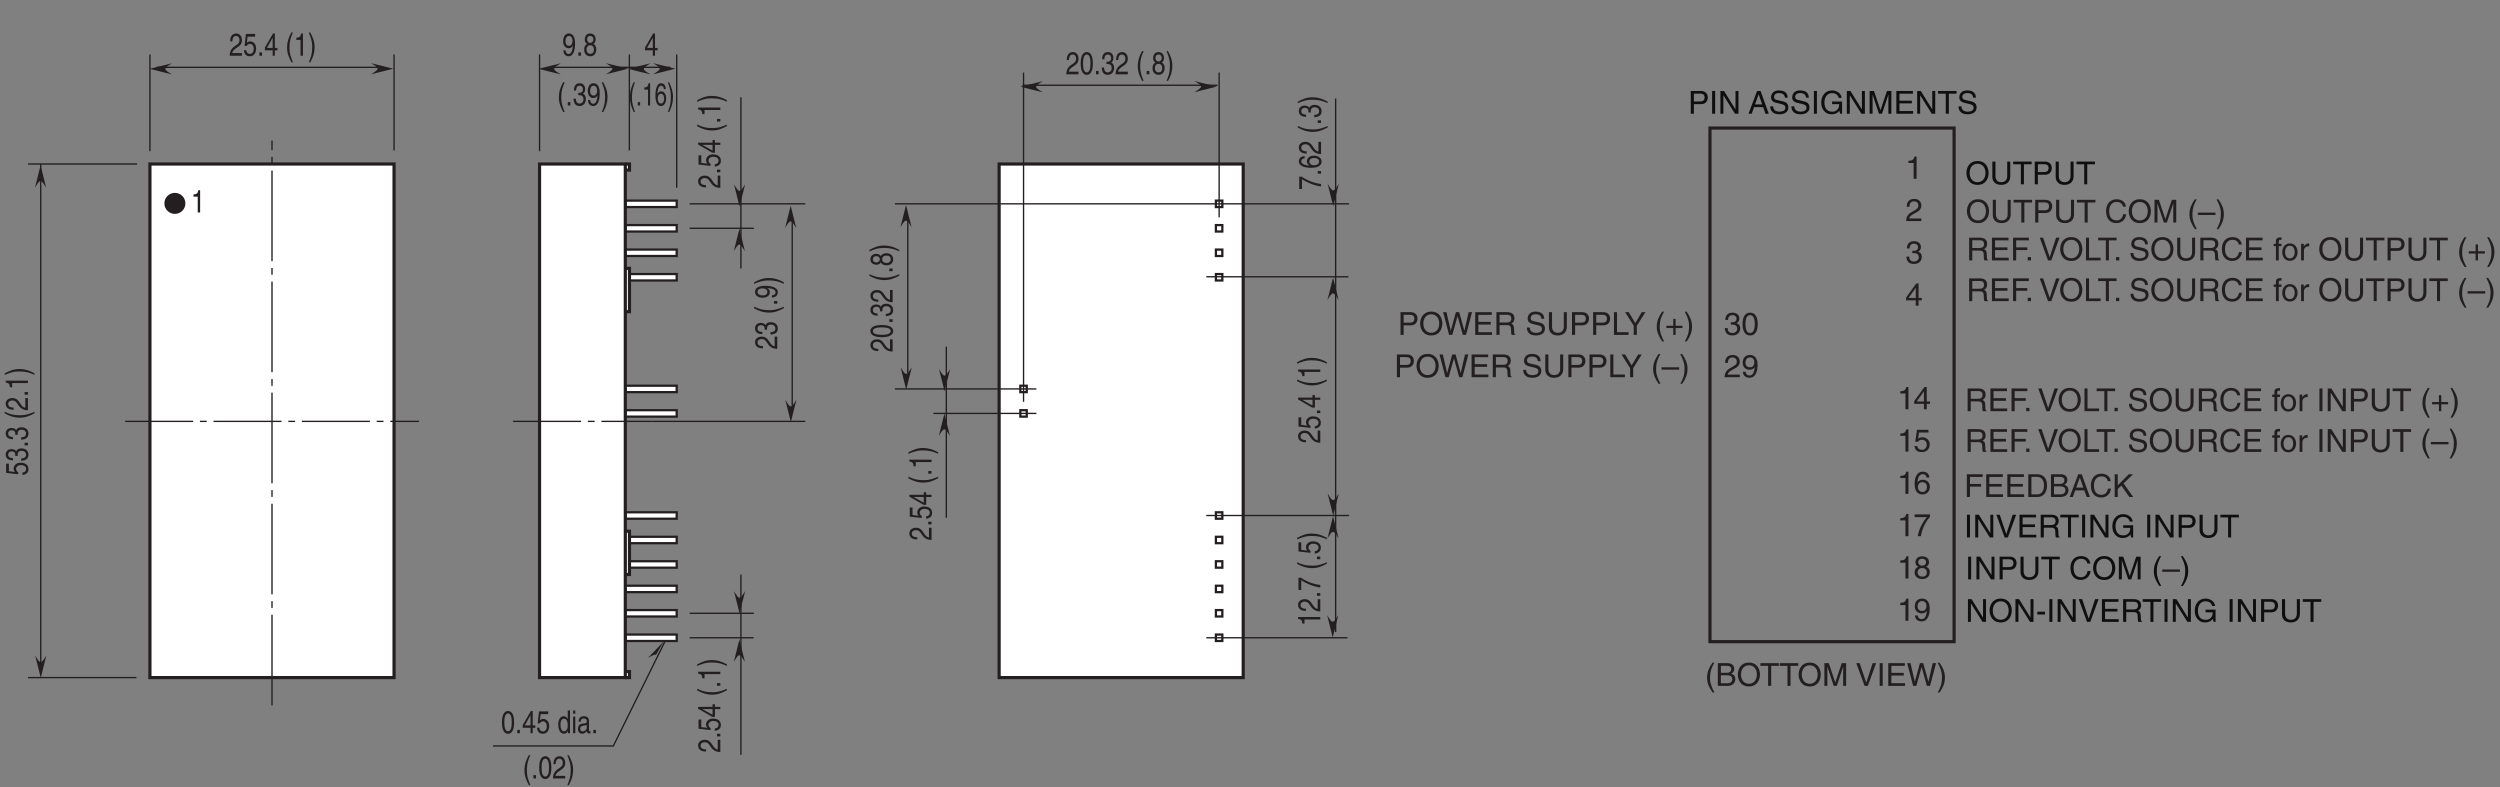 <?xml version="1.0" encoding="UTF-8"?>
<svg xmlns="http://www.w3.org/2000/svg" xmlns:xlink="http://www.w3.org/1999/xlink" width="551.57pt" height="173.66pt" viewBox="0 0 551.57 173.66" version="1.2">
<rect x="0" y="0" width="551.57" height="173.66" fill="#808080" stroke="none"/>
<defs>
<g>
<symbol overflow="visible" id="glyph0-0">
<path style="stroke:none;" d="M 0 0 L 0 -2.797 L -4.891 -2.797 L -4.891 0 Z M -2.766 -1.406 L -4.547 -0.453 L -4.547 -2.344 Z M -2.438 -1.562 L -4.219 -2.516 L -0.656 -2.516 Z M -0.344 -0.453 L -2.125 -1.406 L -0.344 -2.344 Z M -4.219 -0.281 L -2.438 -1.234 L -0.656 -0.281 Z M -4.219 -0.281 "/>
</symbol>
<symbol overflow="visible" id="glyph0-1">
<path style="stroke:none;" d="M -4.203 -0.984 L -4.203 -2.656 L -4.812 -2.656 L -4.812 -0.625 L -2.172 -0.328 L -2.141 -0.75 C -2.438 -0.938 -2.609 -1.188 -2.609 -1.484 C -2.609 -1.969 -2.234 -2.344 -1.516 -2.344 C -0.906 -2.344 -0.391 -2.031 -0.391 -1.516 C -0.391 -1.078 -0.656 -0.734 -1.219 -0.688 L -1.219 -0.172 C -0.125 -0.281 0.125 -0.938 0.125 -1.453 C 0.125 -2.672 -1.047 -2.875 -1.594 -2.875 C -2.609 -2.875 -3.156 -2.219 -3.156 -1.578 C -3.156 -1.234 -3.016 -0.984 -2.859 -0.828 Z M -4.203 -0.984 "/>
</symbol>
<symbol overflow="visible" id="glyph0-2">
<path style="stroke:none;" d="M -2.266 -1.25 C -2.266 -1.328 -2.266 -1.406 -2.266 -1.484 C -2.266 -1.812 -2.188 -2.391 -1.375 -2.391 C -0.797 -2.391 -0.422 -2.047 -0.422 -1.531 C -0.422 -0.812 -1.047 -0.719 -1.5 -0.703 L -1.5 -0.188 C -0.938 -0.219 -0.375 -0.344 -0.078 -0.781 C 0.047 -0.969 0.125 -1.219 0.125 -1.5 C 0.125 -2.5 -0.641 -2.922 -1.453 -2.922 C -2.109 -2.922 -2.438 -2.641 -2.594 -2.266 L -2.609 -2.266 C -2.688 -2.484 -2.984 -2.766 -3.625 -2.766 C -4.359 -2.766 -4.906 -2.312 -4.906 -1.562 C -4.906 -0.516 -4.016 -0.281 -3.297 -0.281 L -3.297 -0.766 C -3.641 -0.781 -4.359 -0.828 -4.359 -1.531 C -4.359 -2.125 -3.875 -2.266 -3.578 -2.266 C -2.969 -2.266 -2.781 -1.891 -2.781 -1.516 C -2.781 -1.422 -2.781 -1.344 -2.797 -1.25 Z M -2.266 -1.25 "/>
</symbol>
<symbol overflow="visible" id="glyph0-3">
<path style="stroke:none;" d="M -0.734 -1.062 L -0.734 -0.484 L 0 -0.484 L 0 -1.062 Z M -0.734 -1.062 "/>
</symbol>
<symbol overflow="visible" id="glyph0-4">
<path style="stroke:none;" d=""/>
</symbol>
<symbol overflow="visible" id="glyph0-5">
<path style="stroke:none;" d="M -5.125 -1.328 C -4.047 -0.719 -3.047 -0.375 -1.828 -0.375 C -0.516 -0.375 0.359 -0.766 1.453 -1.344 L 1.453 -1.672 C 0.344 -1.219 -0.5 -0.906 -1.656 -0.906 C -3.328 -0.906 -4 -1.188 -5.125 -1.672 Z M -5.125 -1.328 "/>
</symbol>
<symbol overflow="visible" id="glyph0-6">
<path style="stroke:none;" d="M -3.156 -0.734 C -3.5 -0.75 -4.359 -0.781 -4.359 -1.531 C -4.359 -2.109 -3.859 -2.312 -3.469 -2.312 C -2.828 -2.312 -2.625 -2.016 -2.328 -1.594 L -1.953 -1.062 C -1.562 -0.547 -1.016 -0.172 0 -0.141 L 0 -2.844 L -0.578 -2.844 L -0.578 -0.703 C -0.766 -0.719 -1.156 -0.844 -1.516 -1.375 L -1.797 -1.781 C -2.188 -2.375 -2.562 -2.844 -3.438 -2.844 C -4.359 -2.844 -4.906 -2.281 -4.906 -1.609 C -4.906 -1.188 -4.75 -0.25 -3.156 -0.25 Z M -3.156 -0.734 "/>
</symbol>
<symbol overflow="visible" id="glyph0-7">
<path style="stroke:none;" d="M -4.906 -2.016 L -4.906 -1.625 C -4.109 -1.469 -4.031 -1.203 -3.969 -0.562 L -3.484 -0.562 L -3.484 -1.484 L 0 -1.484 L 0 -2.016 Z M -4.906 -2.016 "/>
</symbol>
<symbol overflow="visible" id="glyph0-8">
<path style="stroke:none;" d="M 1.453 -0.531 C 0.375 -1.141 -0.625 -1.484 -1.844 -1.484 C -3.156 -1.484 -4.031 -1.109 -5.125 -0.516 L -5.125 -0.188 C -4.016 -0.641 -3.172 -0.953 -2.016 -0.953 C -0.344 -0.953 0.328 -0.672 1.453 -0.203 Z M 1.453 -0.531 "/>
</symbol>
<symbol overflow="visible" id="glyph0-9">
<path style="stroke:none;" d="M -1.188 -2.922 L -1.719 -2.922 L -1.719 -2.344 L -4.906 -2.344 L -4.906 -1.938 L -1.797 -0.141 L -1.188 -0.141 L -1.188 -1.859 L 0 -1.859 L 0 -2.344 L -1.188 -2.344 Z M -3.953 -1.844 L -3.953 -1.859 L -1.719 -1.859 L -1.719 -0.594 Z M -3.953 -1.844 "/>
</symbol>
<symbol overflow="visible" id="glyph0-10">
<path style="stroke:none;" d="M -4.203 -0.203 L -4.203 -2.375 C -3.109 -1.609 -1.344 -0.906 0 -0.766 L 0 -1.312 C -2.188 -1.594 -3.75 -2.531 -4.266 -2.922 L -4.812 -2.922 L -4.812 -0.203 Z M -4.203 -0.203 "/>
</symbol>
<symbol overflow="visible" id="glyph0-11">
<path style="stroke:none;" d="M -3.609 -2.812 C -4.609 -2.766 -4.906 -2.125 -4.906 -1.672 C -4.906 -0.5 -3.359 -0.219 -2.281 -0.219 C -1.641 -0.219 -1.047 -0.281 -0.578 -0.516 C -0.031 -0.797 0.125 -1.219 0.125 -1.531 C 0.125 -2.078 -0.062 -2.312 -0.344 -2.516 C -0.703 -2.797 -1.062 -2.891 -1.578 -2.891 C -2.75 -2.891 -3.125 -2.141 -3.125 -1.672 C -3.125 -1.125 -2.797 -0.859 -2.531 -0.734 L -2.547 -0.719 C -3.062 -0.719 -4.359 -0.891 -4.359 -1.656 C -4.359 -2.078 -4.031 -2.266 -3.609 -2.328 Z M -1.516 -0.781 C -2.094 -0.781 -2.578 -1.047 -2.578 -1.594 C -2.578 -2.203 -1.984 -2.391 -1.547 -2.391 C -0.875 -2.391 -0.422 -2.094 -0.422 -1.609 C -0.422 -1.047 -0.984 -0.781 -1.516 -0.781 Z M -1.516 -0.781 "/>
</symbol>
<symbol overflow="visible" id="glyph0-12">
<path style="stroke:none;" d="M -2.391 -2.375 C -1.156 -2.375 -0.422 -2.125 -0.422 -1.562 C -0.422 -0.984 -1.156 -0.734 -2.391 -0.734 C -3.625 -0.734 -4.359 -0.984 -4.359 -1.562 C -4.359 -2.125 -3.625 -2.375 -2.391 -2.375 Z M -2.391 -2.906 C -3.406 -2.906 -4.906 -2.688 -4.906 -1.562 C -4.906 -0.422 -3.406 -0.203 -2.391 -0.203 C -1.375 -0.203 0.125 -0.422 0.125 -1.562 C 0.125 -2.688 -1.375 -2.906 -2.391 -2.906 Z M -2.391 -2.906 "/>
</symbol>
<symbol overflow="visible" id="glyph0-13">
<path style="stroke:none;" d="M -3.641 -2.75 C -4.219 -2.75 -4.906 -2.406 -4.906 -1.531 C -4.906 -0.594 -4.078 -0.344 -3.562 -0.344 C -3.094 -0.344 -2.766 -0.547 -2.609 -0.875 C -2.391 -0.469 -2.016 -0.219 -1.406 -0.219 C -1.172 -0.219 -0.641 -0.219 -0.25 -0.609 C 0.062 -0.922 0.125 -1.344 0.125 -1.562 C 0.125 -2.484 -0.625 -2.891 -1.422 -2.891 C -1.781 -2.891 -2.328 -2.781 -2.609 -2.25 C -2.719 -2.422 -2.938 -2.75 -3.641 -2.75 Z M -2.312 -1.547 C -2.312 -2 -2.016 -2.359 -1.344 -2.359 C -0.578 -2.359 -0.422 -1.938 -0.422 -1.578 C -0.422 -0.891 -1 -0.734 -1.391 -0.734 C -1.844 -0.734 -2.312 -1 -2.312 -1.547 Z M -2.828 -1.547 C -2.828 -1.188 -3.125 -0.859 -3.594 -0.859 C -3.906 -0.859 -4.359 -0.984 -4.359 -1.516 C -4.359 -2.094 -3.922 -2.25 -3.625 -2.25 C -3.172 -2.25 -2.828 -1.969 -2.828 -1.547 Z M -2.828 -1.547 "/>
</symbol>
<symbol overflow="visible" id="glyph0-14">
<path style="stroke:none;" d="M -1.641 -1.469 C -1.641 -1.828 -1.844 -2.219 -2.234 -2.375 L -2.219 -2.391 C -0.938 -2.266 -0.375 -1.969 -0.375 -1.438 C -0.375 -1.031 -0.688 -0.797 -1.188 -0.766 L -1.188 -0.281 C -0.703 -0.281 0.125 -0.531 0.125 -1.453 C 0.125 -2.797 -2.109 -2.875 -2.641 -2.875 C -3.422 -2.875 -4.906 -2.75 -4.906 -1.5 C -4.906 -0.672 -4.125 -0.234 -3.234 -0.234 C -2.25 -0.234 -1.641 -0.75 -1.641 -1.469 Z M -2.188 -1.547 C -2.188 -1.219 -2.312 -0.75 -3.25 -0.75 C -3.906 -0.75 -4.359 -1.047 -4.359 -1.5 C -4.359 -2.062 -3.875 -2.297 -3.312 -2.297 C -2.344 -2.297 -2.188 -1.797 -2.188 -1.547 Z M -2.188 -1.547 "/>
</symbol>
<symbol overflow="visible" id="glyph1-0">
<path style="stroke:none;" d="M 0 0 L 3.5 0 L 3.5 -4.891 L 0 -4.891 Z M 1.75 -2.766 L 0.562 -4.547 L 2.938 -4.547 Z M 1.953 -2.438 L 3.141 -4.219 L 3.141 -0.656 Z M 0.562 -0.344 L 1.75 -2.125 L 2.938 -0.344 Z M 0.344 -4.219 L 1.531 -2.438 L 0.344 -0.656 Z M 0.344 -4.219 "/>
</symbol>
<symbol overflow="visible" id="glyph1-1">
<path style="stroke:none;" d="M 1.656 -5.125 C 0.906 -4.047 0.469 -3.047 0.469 -1.828 C 0.469 -0.516 0.953 0.359 1.672 1.453 L 2.094 1.453 C 1.531 0.344 1.125 -0.5 1.125 -1.656 C 1.125 -3.328 1.484 -4 2.078 -5.125 Z M 1.656 -5.125 "/>
</symbol>
<symbol overflow="visible" id="glyph1-2">
<path style="stroke:none;" d="M 1.188 -4.438 L 2.422 -4.438 C 3.172 -4.438 3.469 -4.172 3.469 -3.703 C 3.469 -3.094 3.062 -2.891 2.422 -2.891 L 1.188 -2.891 Z M 0.516 0 L 2.672 0 C 3.781 0 4.375 -0.672 4.375 -1.484 C 4.375 -2.344 3.797 -2.562 3.469 -2.703 C 4.016 -2.969 4.141 -3.422 4.141 -3.75 C 4.141 -4.438 3.656 -5.016 2.719 -5.016 L 0.516 -5.016 Z M 1.188 -2.344 L 2.531 -2.344 C 3.078 -2.344 3.703 -2.203 3.703 -1.5 C 3.703 -0.938 3.344 -0.578 2.641 -0.578 L 1.188 -0.578 Z M 1.188 -2.344 "/>
</symbol>
<symbol overflow="visible" id="glyph1-3">
<path style="stroke:none;" d="M 4.469 -2.5 C 4.469 -1.328 3.812 -0.469 2.719 -0.469 C 1.625 -0.469 0.969 -1.328 0.969 -2.5 C 0.969 -3.688 1.625 -4.547 2.719 -4.547 C 3.812 -4.547 4.469 -3.688 4.469 -2.5 Z M 5.156 -2.5 C 5.156 -3.594 4.594 -5.141 2.719 -5.141 C 0.844 -5.141 0.266 -3.594 0.266 -2.5 C 0.266 -1.422 0.844 0.125 2.719 0.125 C 4.594 0.125 5.156 -1.422 5.156 -2.5 Z M 5.156 -2.5 "/>
</symbol>
<symbol overflow="visible" id="glyph1-4">
<path style="stroke:none;" d="M 0.094 -4.422 L 1.797 -4.422 L 1.797 0 L 2.469 0 L 2.469 -4.422 L 4.172 -4.422 L 4.172 -5.016 L 0.094 -5.016 Z M 0.094 -4.422 "/>
</symbol>
<symbol overflow="visible" id="glyph1-5">
<path style="stroke:none;" d="M 5.312 0 L 5.312 -5.016 L 4.344 -5.016 L 2.922 -0.781 L 2.906 -0.781 L 1.484 -5.016 L 0.516 -5.016 L 0.516 0 L 1.172 0 L 1.172 -2.969 C 1.172 -3.109 1.156 -3.75 1.156 -4.203 L 1.172 -4.203 L 2.578 0 L 3.25 0 L 4.656 -4.219 L 4.672 -4.219 C 4.672 -3.75 4.656 -3.109 4.656 -2.969 L 4.656 0 Z M 5.312 0 "/>
</symbol>
<symbol overflow="visible" id="glyph1-6">
<path style="stroke:none;" d=""/>
</symbol>
<symbol overflow="visible" id="glyph1-7">
<path style="stroke:none;" d="M 2.344 -0.734 L 2.328 -0.734 L 0.891 -5.016 L 0.141 -5.016 L 1.969 0 L 2.688 0 L 4.516 -5.016 L 3.75 -5.016 Z M 2.344 -0.734 "/>
</symbol>
<symbol overflow="visible" id="glyph1-8">
<path style="stroke:none;" d="M 1.312 -5.016 L 0.641 -5.016 L 0.641 0 L 1.312 0 Z M 1.312 -5.016 "/>
</symbol>
<symbol overflow="visible" id="glyph1-9">
<path style="stroke:none;" d="M 4.297 -0.594 L 1.281 -0.594 L 1.281 -2.281 L 4.016 -2.281 L 4.016 -2.875 L 1.281 -2.875 L 1.281 -4.422 L 4.25 -4.422 L 4.25 -5.016 L 0.594 -5.016 L 0.594 0 L 4.297 0 Z M 4.297 -0.594 "/>
</symbol>
<symbol overflow="visible" id="glyph1-10">
<path style="stroke:none;" d="M 3.297 -4.156 L 4.453 0 L 5.156 0 L 6.484 -5.016 L 5.734 -5.016 L 4.797 -0.938 L 4.781 -0.938 L 3.656 -5.016 L 2.922 -5.016 L 1.797 -0.938 L 1.781 -0.938 L 0.844 -5.016 L 0.109 -5.016 L 1.422 0 L 2.125 0 Z M 3.297 -4.156 "/>
</symbol>
<symbol overflow="visible" id="glyph1-11">
<path style="stroke:none;" d="M 0.672 1.453 C 1.422 0.375 1.844 -0.625 1.844 -1.844 C 1.844 -3.156 1.375 -4.031 0.656 -5.125 L 0.234 -5.125 C 0.797 -4.016 1.188 -3.172 1.188 -2.016 C 1.188 -0.344 0.844 0.328 0.25 1.453 Z M 0.672 1.453 "/>
</symbol>
<symbol overflow="visible" id="glyph1-12">
<path style="stroke:none;" d="M 1.562 -2.266 C 1.656 -2.266 1.75 -2.266 1.844 -2.266 C 2.266 -2.266 2.984 -2.188 2.984 -1.375 C 2.984 -0.797 2.547 -0.422 1.922 -0.422 C 1 -0.422 0.891 -1.047 0.875 -1.5 L 0.234 -1.5 C 0.281 -0.938 0.422 -0.375 0.969 -0.078 C 1.203 0.047 1.516 0.125 1.875 0.125 C 3.125 0.125 3.641 -0.641 3.641 -1.453 C 3.641 -2.109 3.297 -2.438 2.828 -2.594 L 2.828 -2.609 C 3.094 -2.688 3.453 -2.984 3.453 -3.625 C 3.453 -4.359 2.891 -4.906 1.938 -4.906 C 0.656 -4.906 0.359 -4.016 0.359 -3.297 L 0.953 -3.297 C 0.984 -3.641 1.047 -4.359 1.906 -4.359 C 2.641 -4.359 2.828 -3.875 2.828 -3.578 C 2.828 -2.969 2.359 -2.781 1.891 -2.781 C 1.781 -2.781 1.672 -2.781 1.562 -2.797 Z M 1.562 -2.266 "/>
</symbol>
<symbol overflow="visible" id="glyph1-13">
<path style="stroke:none;" d="M 2.969 -2.391 C 2.969 -1.156 2.641 -0.422 1.938 -0.422 C 1.234 -0.422 0.922 -1.156 0.922 -2.391 C 0.922 -3.625 1.234 -4.359 1.938 -4.359 C 2.641 -4.359 2.969 -3.625 2.969 -2.391 Z M 3.625 -2.391 C 3.625 -3.406 3.359 -4.906 1.938 -4.906 C 0.531 -4.906 0.266 -3.406 0.266 -2.391 C 0.266 -1.375 0.531 0.125 1.938 0.125 C 3.359 0.125 3.625 -1.375 3.625 -2.391 Z M 3.625 -2.391 "/>
</symbol>
<symbol overflow="visible" id="glyph1-14">
<path style="stroke:none;" d="M 0.922 -3.156 C 0.938 -3.5 0.984 -4.359 1.906 -4.359 C 2.641 -4.359 2.891 -3.859 2.891 -3.469 C 2.891 -2.828 2.5 -2.625 1.984 -2.328 L 1.328 -1.953 C 0.672 -1.562 0.219 -1.016 0.188 0 L 3.547 0 L 3.547 -0.578 L 0.875 -0.578 C 0.906 -0.766 1.047 -1.156 1.719 -1.516 L 2.234 -1.797 C 2.969 -2.188 3.547 -2.562 3.547 -3.438 C 3.547 -4.359 2.859 -4.906 2 -4.906 C 1.469 -4.906 0.312 -4.75 0.312 -3.156 Z M 0.922 -3.156 "/>
</symbol>
<symbol overflow="visible" id="glyph1-15">
<path style="stroke:none;" d="M 1.844 -1.641 C 2.297 -1.641 2.781 -1.844 2.969 -2.234 L 2.969 -2.219 C 2.828 -0.938 2.469 -0.375 1.797 -0.375 C 1.297 -0.375 1 -0.688 0.969 -1.188 L 0.344 -1.188 C 0.344 -0.703 0.656 0.125 1.812 0.125 C 3.5 0.125 3.594 -2.109 3.594 -2.641 C 3.594 -3.422 3.438 -4.906 1.875 -4.906 C 0.844 -4.906 0.297 -4.125 0.297 -3.234 C 0.297 -2.25 0.922 -1.641 1.844 -1.641 Z M 1.922 -2.188 C 1.516 -2.188 0.922 -2.312 0.922 -3.25 C 0.922 -3.906 1.312 -4.359 1.875 -4.359 C 2.578 -4.359 2.875 -3.875 2.875 -3.312 C 2.875 -2.344 2.25 -2.188 1.922 -2.188 Z M 1.922 -2.188 "/>
</symbol>
<symbol overflow="visible" id="glyph1-16">
<path style="stroke:none;" d="M 2.5 -4.906 L 2.031 -4.906 C 1.828 -4.109 1.5 -4.031 0.703 -3.969 L 0.703 -3.484 L 1.844 -3.484 L 1.844 0 L 2.5 0 Z M 2.5 -4.906 "/>
</symbol>
<symbol overflow="visible" id="glyph1-17">
<path style="stroke:none;" d="M 3.656 -1.188 L 3.656 -1.719 L 2.938 -1.719 L 2.938 -4.906 L 2.422 -4.906 L 0.172 -1.797 L 0.172 -1.188 L 2.312 -1.188 L 2.312 0 L 2.938 0 L 2.938 -1.188 Z M 2.312 -3.953 L 2.312 -1.719 L 0.734 -1.719 Z M 2.312 -3.953 "/>
</symbol>
<symbol overflow="visible" id="glyph1-18">
<path style="stroke:none;" d="M 3.516 -3.609 C 3.453 -4.609 2.641 -4.906 2.078 -4.906 C 0.609 -4.906 0.266 -3.359 0.266 -2.281 C 0.266 -1.641 0.344 -1.047 0.641 -0.578 C 0.984 -0.031 1.531 0.125 1.906 0.125 C 2.594 0.125 2.891 -0.062 3.156 -0.344 C 3.484 -0.703 3.625 -1.062 3.625 -1.578 C 3.625 -2.75 2.688 -3.125 2.078 -3.125 C 1.406 -3.125 1.062 -2.797 0.922 -2.531 L 0.906 -2.547 C 0.906 -3.062 1.109 -4.359 2.062 -4.359 C 2.594 -4.359 2.828 -4.031 2.906 -3.609 Z M 0.984 -1.516 C 0.984 -2.094 1.312 -2.578 1.984 -2.578 C 2.75 -2.578 2.984 -1.984 2.984 -1.547 C 2.984 -0.875 2.609 -0.422 2.016 -0.422 C 1.297 -0.422 0.984 -0.984 0.984 -1.516 Z M 0.984 -1.516 "/>
</symbol>
<symbol overflow="visible" id="glyph1-19">
<path style="stroke:none;" d="M 0.266 -4.203 L 2.969 -4.203 C 2.016 -3.109 1.125 -1.344 0.953 0 L 1.641 0 C 1.984 -2.188 3.156 -3.75 3.656 -4.266 L 3.656 -4.812 L 0.266 -4.812 Z M 0.266 -4.203 "/>
</symbol>
<symbol overflow="visible" id="glyph1-20">
<path style="stroke:none;" d="M 3.438 -3.641 C 3.438 -4.219 3.016 -4.906 1.922 -4.906 C 0.75 -4.906 0.438 -4.078 0.438 -3.562 C 0.438 -3.094 0.672 -2.766 1.094 -2.609 C 0.578 -2.391 0.266 -2.016 0.266 -1.406 C 0.266 -1.172 0.266 -0.641 0.766 -0.25 C 1.156 0.062 1.672 0.125 1.953 0.125 C 3.109 0.125 3.609 -0.625 3.609 -1.422 C 3.609 -1.781 3.469 -2.328 2.812 -2.609 C 3.031 -2.719 3.438 -2.938 3.438 -3.641 Z M 1.938 -2.312 C 2.5 -2.312 2.953 -2.016 2.953 -1.344 C 2.953 -0.578 2.422 -0.422 1.969 -0.422 C 1.125 -0.422 0.922 -1 0.922 -1.391 C 0.922 -1.844 1.25 -2.312 1.938 -2.312 Z M 1.922 -2.828 C 1.484 -2.828 1.062 -3.125 1.062 -3.594 C 1.062 -3.906 1.234 -4.359 1.891 -4.359 C 2.609 -4.359 2.797 -3.922 2.797 -3.625 C 2.797 -3.172 2.453 -2.828 1.922 -2.828 Z M 1.922 -2.828 "/>
</symbol>
<symbol overflow="visible" id="glyph1-21">
<path style="stroke:none;" d="M 1.234 -4.203 L 3.312 -4.203 L 3.312 -4.812 L 0.781 -4.812 L 0.406 -2.172 L 0.938 -2.141 C 1.172 -2.438 1.484 -2.609 1.844 -2.609 C 2.453 -2.609 2.938 -2.234 2.938 -1.516 C 2.938 -0.906 2.531 -0.391 1.906 -0.391 C 1.344 -0.391 0.922 -0.656 0.859 -1.219 L 0.219 -1.219 C 0.344 -0.125 1.172 0.125 1.812 0.125 C 3.344 0.125 3.594 -1.047 3.594 -1.594 C 3.594 -2.609 2.766 -3.156 1.984 -3.156 C 1.531 -3.156 1.234 -3.016 1.031 -2.859 Z M 1.234 -4.203 "/>
</symbol>
<symbol overflow="visible" id="glyph1-22">
<path style="stroke:none;" d="M 1.281 -4.438 L 2.656 -4.438 C 3.219 -4.438 3.641 -4.234 3.641 -3.594 C 3.641 -2.922 3.234 -2.703 2.625 -2.703 L 1.281 -2.703 Z M 1.281 -2.109 L 2.859 -2.109 C 3.953 -2.109 4.344 -2.906 4.344 -3.609 C 4.344 -4.422 3.781 -5.016 2.859 -5.016 L 0.594 -5.016 L 0.594 0 L 1.281 0 Z M 1.281 -2.109 "/>
</symbol>
<symbol overflow="visible" id="glyph1-23">
<path style="stroke:none;" d="M 1.297 -2.156 L 2.938 -2.156 C 3.75 -2.156 3.828 -1.672 3.828 -1.25 C 3.828 -1.062 3.844 -0.312 3.953 0 L 4.781 0 L 4.781 -0.109 C 4.562 -0.234 4.531 -0.328 4.531 -0.609 L 4.484 -1.516 C 4.453 -2.219 4.172 -2.344 3.891 -2.469 C 4.203 -2.656 4.578 -2.922 4.578 -3.672 C 4.578 -4.734 3.75 -5.016 2.938 -5.016 L 0.609 -5.016 L 0.609 0 L 1.297 0 Z M 1.297 -4.438 L 2.984 -4.438 C 3.312 -4.438 3.891 -4.375 3.891 -3.594 C 3.891 -2.859 3.359 -2.734 2.859 -2.734 L 1.297 -2.734 Z M 1.297 -4.438 "/>
</symbol>
<symbol overflow="visible" id="glyph1-24">
<path style="stroke:none;" d="M 4.188 -3.547 C 4.156 -4.094 3.984 -5.141 2.234 -5.141 C 1.016 -5.141 0.516 -4.375 0.516 -3.594 C 0.516 -2.719 1.25 -2.5 1.578 -2.422 L 2.609 -2.172 C 3.422 -1.984 3.672 -1.812 3.672 -1.297 C 3.672 -0.578 2.844 -0.453 2.359 -0.453 C 1.719 -0.453 0.984 -0.719 0.984 -1.625 L 0.344 -1.625 C 0.344 -1.156 0.422 -0.734 0.859 -0.344 C 1.078 -0.141 1.438 0.125 2.375 0.125 C 3.234 0.125 4.328 -0.203 4.328 -1.391 C 4.328 -2.172 3.844 -2.562 3.188 -2.719 L 1.766 -3.047 C 1.469 -3.125 1.172 -3.266 1.172 -3.688 C 1.172 -4.453 1.891 -4.562 2.312 -4.562 C 2.875 -4.562 3.516 -4.328 3.562 -3.547 Z M 4.188 -3.547 "/>
</symbol>
<symbol overflow="visible" id="glyph1-25">
<path style="stroke:none;" d="M 3.828 -5.016 L 3.828 -1.844 C 3.828 -0.75 3.125 -0.469 2.5 -0.469 C 1.891 -0.469 1.234 -0.766 1.234 -1.859 L 1.234 -5.016 L 0.547 -5.016 L 0.547 -1.672 C 0.547 -0.734 1.125 0.125 2.484 0.125 C 3.859 0.125 4.5 -0.734 4.5 -1.766 L 4.5 -5.016 Z M 3.828 -5.016 "/>
</symbol>
<symbol overflow="visible" id="glyph1-26">
<path style="stroke:none;" d="M 1.203 -5.016 L 0.531 -5.016 L 0.531 0 L 3.75 0 L 3.75 -0.594 L 1.203 -0.594 Z M 1.203 -5.016 "/>
</symbol>
<symbol overflow="visible" id="glyph1-27">
<path style="stroke:none;" d="M 2.672 -2.016 L 4.562 -5.016 L 3.766 -5.016 L 2.328 -2.609 L 0.891 -5.016 L 0.094 -5.016 L 1.984 -2.016 L 1.984 0 L 2.672 0 Z M 2.672 -2.016 "/>
</symbol>
<symbol overflow="visible" id="glyph1-28">
<path style="stroke:none;" d="M 1.781 -2.016 L 0.266 -2.016 L 0.266 -1.516 L 1.781 -1.516 L 1.781 0 L 2.297 0 L 2.297 -1.516 L 3.812 -1.516 L 3.812 -2.016 L 2.297 -2.016 L 2.297 -3.531 L 1.781 -3.531 Z M 1.781 -2.016 "/>
</symbol>
<symbol overflow="visible" id="glyph1-29">
<path style="stroke:none;" d="M 3.891 -2.188 L 0 -2.188 L 0 -1.672 L 3.891 -1.672 Z M 3.891 -2.188 "/>
</symbol>
<symbol overflow="visible" id="glyph1-30">
<path style="stroke:none;" d="M 1.281 -2.281 L 3.734 -2.281 L 3.734 -2.875 L 1.281 -2.875 L 1.281 -4.422 L 4.078 -4.422 L 4.078 -5.016 L 0.594 -5.016 L 0.594 0 L 1.281 0 Z M 1.281 -2.281 "/>
</symbol>
<symbol overflow="visible" id="glyph1-31">
<path style="stroke:none;" d="M 1.328 -0.734 L 0.609 -0.734 L 0.609 0 L 1.328 0 Z M 1.328 -0.734 "/>
</symbol>
<symbol overflow="visible" id="glyph1-32">
<path style="stroke:none;" d="M 4.703 -3.5 C 4.609 -4.344 3.938 -5.141 2.641 -5.141 C 1.188 -5.141 0.312 -4.078 0.312 -2.531 C 0.312 -0.609 1.422 0.125 2.562 0.125 C 2.938 0.125 4.484 0.047 4.75 -1.844 L 4.094 -1.844 C 3.875 -0.672 3.109 -0.469 2.672 -0.469 C 1.422 -0.469 1 -1.375 1 -2.562 C 1 -3.875 1.734 -4.547 2.641 -4.547 C 3.125 -4.547 3.859 -4.391 4.047 -3.5 Z M 4.703 -3.5 "/>
</symbol>
<symbol overflow="visible" id="glyph1-33">
<path style="stroke:none;" d="M 1.828 -3.141 L 1.828 -3.656 L 1.219 -3.656 L 1.219 -4.109 C 1.219 -4.406 1.312 -4.531 1.578 -4.531 C 1.656 -4.531 1.75 -4.531 1.828 -4.516 L 1.828 -5.078 C 1.734 -5.078 1.641 -5.078 1.547 -5.078 C 0.953 -5.078 0.594 -4.828 0.594 -4.281 L 0.594 -3.656 L 0.094 -3.656 L 0.094 -3.141 L 0.594 -3.141 L 0.594 0 L 1.219 0 L 1.219 -3.141 Z M 1.828 -3.141 "/>
</symbol>
<symbol overflow="visible" id="glyph1-34">
<path style="stroke:none;" d="M 0.25 -1.828 C 0.25 -0.891 0.781 0.094 1.938 0.094 C 3.109 0.094 3.641 -0.891 3.641 -1.828 C 3.641 -2.766 3.109 -3.75 1.938 -3.75 C 0.781 -3.75 0.25 -2.766 0.25 -1.828 Z M 0.875 -1.828 C 0.875 -2.312 1.062 -3.234 1.938 -3.234 C 2.828 -3.234 3 -2.312 3 -1.828 C 3 -1.344 2.828 -0.438 1.938 -0.438 C 1.062 -0.438 0.875 -1.344 0.875 -1.828 Z M 0.875 -1.828 "/>
</symbol>
<symbol overflow="visible" id="glyph1-35">
<path style="stroke:none;" d="M 1.156 -2.125 C 1.156 -2.656 1.516 -3.094 2.094 -3.094 L 2.312 -3.094 L 2.312 -3.734 C 2.266 -3.75 2.234 -3.75 2.156 -3.75 C 1.703 -3.75 1.375 -3.469 1.125 -3.047 L 1.125 -3.656 L 0.531 -3.656 L 0.531 0 L 1.156 0 Z M 1.156 -2.125 "/>
</symbol>
<symbol overflow="visible" id="glyph1-36">
<path style="stroke:none;" d="M 3.859 -0.969 L 3.844 -0.969 L 1.328 -5.016 L 0.531 -5.016 L 0.531 0 L 1.188 0 L 1.188 -4.047 L 1.203 -4.047 L 3.75 0 L 4.516 0 L 4.516 -5.016 L 3.859 -5.016 Z M 3.859 -0.969 "/>
</symbol>
<symbol overflow="visible" id="glyph1-37">
<path style="stroke:none;" d="M 3.328 -1.453 L 3.828 0 L 4.562 0 L 2.75 -5.016 L 1.984 -5.016 L 0.094 0 L 0.797 0 L 1.312 -1.453 Z M 1.531 -2.062 L 2.328 -4.266 L 2.344 -4.266 L 3.094 -2.062 Z M 1.531 -2.062 "/>
</symbol>
<symbol overflow="visible" id="glyph1-38">
<path style="stroke:none;" d="M 2.719 -2.109 L 4.281 -2.109 C 4.281 -1.562 4.172 -1.125 3.734 -0.766 C 3.359 -0.469 2.953 -0.453 2.703 -0.453 C 1.375 -0.453 1.031 -1.5 1.031 -2.516 C 1.031 -3.828 1.781 -4.547 2.672 -4.547 C 3.234 -4.547 3.953 -4.359 4.172 -3.5 L 4.828 -3.5 C 4.688 -4.609 3.641 -5.141 2.703 -5.141 C 1.078 -5.141 0.328 -3.766 0.328 -2.547 C 0.328 -2.016 0.359 -1.156 1.125 -0.438 C 1.391 -0.188 1.797 0.125 2.656 0.125 C 3.344 0.125 3.969 -0.172 4.312 -0.656 L 4.484 0 L 4.922 0 L 4.922 -2.688 L 2.719 -2.688 Z M 2.719 -2.109 "/>
</symbol>
<symbol overflow="visible" id="glyph1-39">
<path style="stroke:none;" d="M 0.562 0 L 2.562 0 C 4.219 0 4.703 -1.453 4.703 -2.578 C 4.703 -4.016 3.906 -5.016 2.594 -5.016 L 0.562 -5.016 Z M 1.25 -4.438 L 2.5 -4.438 C 3.422 -4.438 4.016 -3.797 4.016 -2.531 C 4.016 -1.266 3.438 -0.578 2.562 -0.578 L 1.25 -0.578 Z M 1.25 -4.438 "/>
</symbol>
<symbol overflow="visible" id="glyph1-40">
<path style="stroke:none;" d="M 1.203 -1.766 L 2 -2.516 L 3.75 0 L 4.625 0 L 2.484 -2.984 L 4.578 -5.016 L 3.641 -5.016 L 1.203 -2.578 L 1.203 -5.016 L 0.531 -5.016 L 0.531 0 L 1.203 0 Z M 1.203 -1.766 "/>
</symbol>
<symbol overflow="visible" id="glyph1-41">
<path style="stroke:none;" d="M 2.016 -2.25 L 0.312 -2.25 L 0.312 -1.625 L 2.016 -1.625 Z M 2.016 -2.25 "/>
</symbol>
<symbol overflow="visible" id="glyph2-0">
<path style="stroke:none;" d="M 0 0 L 2.797 0 L 2.797 -4.891 L 0 -4.891 Z M 1.406 -2.766 L 0.453 -4.547 L 2.344 -4.547 Z M 1.562 -2.438 L 2.516 -4.219 L 2.516 -0.656 Z M 0.453 -0.344 L 1.406 -2.125 L 2.344 -0.344 Z M 0.281 -4.219 L 1.234 -2.438 L 0.281 -0.656 Z M 0.281 -4.219 "/>
</symbol>
<symbol overflow="visible" id="glyph2-1">
<path style="stroke:none;" d="M 2.375 -2.391 C 2.375 -1.156 2.125 -0.422 1.562 -0.422 C 0.984 -0.422 0.734 -1.156 0.734 -2.391 C 0.734 -3.625 0.984 -4.359 1.562 -4.359 C 2.125 -4.359 2.375 -3.625 2.375 -2.391 Z M 2.906 -2.391 C 2.906 -3.406 2.688 -4.906 1.562 -4.906 C 0.422 -4.906 0.203 -3.406 0.203 -2.391 C 0.203 -1.375 0.422 0.125 1.562 0.125 C 2.688 0.125 2.906 -1.375 2.906 -2.391 Z M 2.906 -2.391 "/>
</symbol>
<symbol overflow="visible" id="glyph2-2">
<path style="stroke:none;" d="M 1.062 -0.734 L 0.484 -0.734 L 0.484 0 L 1.062 0 Z M 1.062 -0.734 "/>
</symbol>
<symbol overflow="visible" id="glyph2-3">
<path style="stroke:none;" d="M 2.922 -1.188 L 2.922 -1.719 L 2.344 -1.719 L 2.344 -4.906 L 1.938 -4.906 L 0.141 -1.797 L 0.141 -1.188 L 1.859 -1.188 L 1.859 0 L 2.344 0 L 2.344 -1.188 Z M 1.844 -3.953 L 1.859 -3.953 L 1.859 -1.719 L 0.594 -1.719 Z M 1.844 -3.953 "/>
</symbol>
<symbol overflow="visible" id="glyph2-4">
<path style="stroke:none;" d="M 0.984 -4.203 L 2.656 -4.203 L 2.656 -4.812 L 0.625 -4.812 L 0.328 -2.172 L 0.75 -2.141 C 0.938 -2.438 1.188 -2.609 1.484 -2.609 C 1.969 -2.609 2.344 -2.234 2.344 -1.516 C 2.344 -0.906 2.031 -0.391 1.516 -0.391 C 1.078 -0.391 0.734 -0.656 0.688 -1.219 L 0.172 -1.219 C 0.281 -0.125 0.938 0.125 1.453 0.125 C 2.672 0.125 2.875 -1.047 2.875 -1.594 C 2.875 -2.609 2.219 -3.156 1.578 -3.156 C 1.234 -3.156 0.984 -3.016 0.828 -2.859 Z M 0.984 -4.203 "/>
</symbol>
<symbol overflow="visible" id="glyph2-5">
<path style="stroke:none;" d=""/>
</symbol>
<symbol overflow="visible" id="glyph2-6">
<path style="stroke:none;" d="M 2.797 -5.016 L 2.297 -5.016 L 2.297 -3.188 L 2.281 -3.141 C 2.172 -3.344 1.953 -3.75 1.422 -3.75 C 0.641 -3.75 0.203 -2.969 0.203 -1.938 C 0.203 -1.062 0.484 0.109 1.484 0.109 C 1.766 0.109 2.109 0 2.312 -0.5 L 2.328 -0.5 L 2.328 0 L 2.797 0 Z M 0.703 -1.844 C 0.703 -2.312 0.75 -3.203 1.5 -3.203 C 2.219 -3.203 2.297 -2.25 2.297 -1.656 C 2.297 -0.688 1.812 -0.422 1.5 -0.422 C 0.953 -0.422 0.703 -1.031 0.703 -1.844 Z M 0.703 -1.844 "/>
</symbol>
<symbol overflow="visible" id="glyph2-7">
<path style="stroke:none;" d="M 0.859 -3.656 L 0.375 -3.656 L 0.375 0 L 0.859 0 Z M 0.859 -4.312 L 0.859 -5.016 L 0.375 -5.016 L 0.375 -4.312 Z M 0.859 -4.312 "/>
</symbol>
<symbol overflow="visible" id="glyph2-8">
<path style="stroke:none;" d="M 0.797 -2.547 C 0.828 -2.828 0.906 -3.25 1.469 -3.25 C 1.938 -3.25 2.156 -3.031 2.156 -2.656 C 2.156 -2.297 2.016 -2.234 1.906 -2.219 L 1.094 -2.094 C 0.281 -1.969 0.203 -1.25 0.203 -0.953 C 0.203 -0.328 0.578 0.109 1.125 0.109 C 1.688 0.109 1.984 -0.234 2.172 -0.484 C 2.188 -0.203 2.266 0.062 2.703 0.062 C 2.812 0.062 2.875 0.031 2.969 0 L 2.969 -0.453 C 2.906 -0.438 2.844 -0.422 2.797 -0.422 C 2.703 -0.422 2.641 -0.484 2.641 -0.641 L 2.641 -2.734 C 2.641 -3.672 1.797 -3.75 1.562 -3.75 C 0.828 -3.75 0.375 -3.422 0.344 -2.547 Z M 2.141 -1.266 C 2.141 -0.781 1.703 -0.406 1.234 -0.406 C 0.875 -0.406 0.703 -0.641 0.703 -1.047 C 0.703 -1.5 1.094 -1.594 1.344 -1.641 C 1.953 -1.734 2.062 -1.781 2.141 -1.859 Z M 2.141 -1.266 "/>
</symbol>
<symbol overflow="visible" id="glyph2-9">
<path style="stroke:none;" d="M 1.328 -5.125 C 0.719 -4.047 0.375 -3.047 0.375 -1.828 C 0.375 -0.516 0.766 0.359 1.344 1.453 L 1.672 1.453 C 1.219 0.344 0.906 -0.5 0.906 -1.656 C 0.906 -3.328 1.188 -4 1.672 -5.125 Z M 1.328 -5.125 "/>
</symbol>
<symbol overflow="visible" id="glyph2-10">
<path style="stroke:none;" d="M 0.734 -3.156 C 0.75 -3.5 0.781 -4.359 1.531 -4.359 C 2.109 -4.359 2.312 -3.859 2.312 -3.469 C 2.312 -2.828 2.016 -2.625 1.594 -2.328 L 1.062 -1.953 C 0.547 -1.562 0.172 -1.016 0.141 0 L 2.844 0 L 2.844 -0.578 L 0.703 -0.578 C 0.719 -0.766 0.844 -1.156 1.375 -1.516 L 1.781 -1.797 C 2.375 -2.188 2.844 -2.562 2.844 -3.438 C 2.844 -4.359 2.281 -4.906 1.609 -4.906 C 1.188 -4.906 0.25 -4.75 0.25 -3.156 Z M 0.734 -3.156 "/>
</symbol>
<symbol overflow="visible" id="glyph2-11">
<path style="stroke:none;" d="M 0.531 1.453 C 1.141 0.375 1.484 -0.625 1.484 -1.844 C 1.484 -3.156 1.109 -4.031 0.516 -5.125 L 0.188 -5.125 C 0.641 -4.016 0.953 -3.172 0.953 -2.016 C 0.953 -0.344 0.672 0.328 0.203 1.453 Z M 0.531 1.453 "/>
</symbol>
<symbol overflow="visible" id="glyph2-12">
<path style="stroke:none;" d="M 2.016 -4.906 L 1.625 -4.906 C 1.469 -4.109 1.203 -4.031 0.562 -3.969 L 0.562 -3.484 L 1.484 -3.484 L 1.484 0 L 2.016 0 Z M 2.016 -4.906 "/>
</symbol>
<symbol overflow="visible" id="glyph2-13">
<path style="stroke:none;" d="M 1.469 -1.641 C 1.828 -1.641 2.219 -1.844 2.375 -2.234 L 2.391 -2.219 C 2.266 -0.938 1.969 -0.375 1.438 -0.375 C 1.031 -0.375 0.797 -0.688 0.766 -1.188 L 0.281 -1.188 C 0.281 -0.703 0.531 0.125 1.453 0.125 C 2.797 0.125 2.875 -2.109 2.875 -2.641 C 2.875 -3.422 2.75 -4.906 1.5 -4.906 C 0.672 -4.906 0.234 -4.125 0.234 -3.234 C 0.234 -2.25 0.75 -1.641 1.469 -1.641 Z M 1.547 -2.188 C 1.219 -2.188 0.75 -2.312 0.75 -3.25 C 0.75 -3.906 1.047 -4.359 1.5 -4.359 C 2.062 -4.359 2.297 -3.875 2.297 -3.312 C 2.297 -2.344 1.797 -2.188 1.547 -2.188 Z M 1.547 -2.188 "/>
</symbol>
<symbol overflow="visible" id="glyph2-14">
<path style="stroke:none;" d="M 2.75 -3.641 C 2.75 -4.219 2.406 -4.906 1.531 -4.906 C 0.594 -4.906 0.344 -4.078 0.344 -3.562 C 0.344 -3.094 0.547 -2.766 0.875 -2.609 C 0.469 -2.391 0.219 -2.016 0.219 -1.406 C 0.219 -1.172 0.219 -0.641 0.609 -0.25 C 0.922 0.062 1.344 0.125 1.562 0.125 C 2.484 0.125 2.891 -0.625 2.891 -1.422 C 2.891 -1.781 2.781 -2.328 2.25 -2.609 C 2.422 -2.719 2.75 -2.938 2.75 -3.641 Z M 1.547 -2.312 C 2 -2.312 2.359 -2.016 2.359 -1.344 C 2.359 -0.578 1.938 -0.422 1.578 -0.422 C 0.891 -0.422 0.734 -1 0.734 -1.391 C 0.734 -1.844 1 -2.312 1.547 -2.312 Z M 1.547 -2.828 C 1.188 -2.828 0.859 -3.125 0.859 -3.594 C 0.859 -3.906 0.984 -4.359 1.516 -4.359 C 2.094 -4.359 2.25 -3.922 2.25 -3.625 C 2.25 -3.172 1.969 -2.828 1.547 -2.828 Z M 1.547 -2.828 "/>
</symbol>
<symbol overflow="visible" id="glyph2-15">
<path style="stroke:none;" d="M 1.25 -2.266 C 1.328 -2.266 1.406 -2.266 1.484 -2.266 C 1.812 -2.266 2.391 -2.188 2.391 -1.375 C 2.391 -0.797 2.047 -0.422 1.531 -0.422 C 0.812 -0.422 0.719 -1.047 0.703 -1.5 L 0.188 -1.5 C 0.219 -0.938 0.344 -0.375 0.781 -0.078 C 0.969 0.047 1.219 0.125 1.5 0.125 C 2.5 0.125 2.922 -0.641 2.922 -1.453 C 2.922 -2.109 2.641 -2.438 2.266 -2.594 L 2.266 -2.609 C 2.484 -2.688 2.766 -2.984 2.766 -3.625 C 2.766 -4.359 2.312 -4.906 1.562 -4.906 C 0.516 -4.906 0.281 -4.016 0.281 -3.297 L 0.766 -3.297 C 0.781 -3.641 0.828 -4.359 1.531 -4.359 C 2.125 -4.359 2.266 -3.875 2.266 -3.578 C 2.266 -2.969 1.891 -2.781 1.516 -2.781 C 1.422 -2.781 1.344 -2.781 1.25 -2.797 Z M 1.25 -2.266 "/>
</symbol>
<symbol overflow="visible" id="glyph3-0">
<path style="stroke:none;" d="M 0 0 L 2.484 0 L 2.484 -4.891 L 0 -4.891 Z M 1.234 -2.766 L 0.391 -4.547 L 2.078 -4.547 Z M 1.391 -2.438 L 2.234 -4.219 L 2.234 -0.656 Z M 0.391 -0.344 L 1.234 -2.125 L 2.078 -0.344 Z M 0.25 -4.219 L 1.094 -2.438 L 0.25 -0.656 Z M 0.25 -4.219 "/>
</symbol>
<symbol overflow="visible" id="glyph3-1">
<path style="stroke:none;" d="M 1.172 -5.125 C 0.641 -4.047 0.344 -3.047 0.344 -1.828 C 0.344 -0.516 0.672 0.359 1.188 1.453 L 1.484 1.453 C 1.078 0.344 0.797 -0.5 0.797 -1.656 C 0.797 -3.328 1.062 -4 1.469 -5.125 Z M 1.172 -5.125 "/>
</symbol>
<symbol overflow="visible" id="glyph3-2">
<path style="stroke:none;" d="M 0.953 -0.734 L 0.438 -0.734 L 0.438 0 L 0.953 0 Z M 0.953 -0.734 "/>
</symbol>
<symbol overflow="visible" id="glyph3-3">
<path style="stroke:none;" d="M 1.781 -4.906 L 1.438 -4.906 C 1.297 -4.109 1.062 -4.031 0.5 -3.969 L 0.5 -3.484 L 1.312 -3.484 L 1.312 0 L 1.781 0 Z M 1.781 -4.906 "/>
</symbol>
<symbol overflow="visible" id="glyph3-4">
<path style="stroke:none;" d="M 2.484 -3.609 C 2.453 -4.609 1.875 -4.906 1.469 -4.906 C 0.438 -4.906 0.188 -3.359 0.188 -2.281 C 0.188 -1.641 0.25 -1.047 0.453 -0.578 C 0.703 -0.031 1.078 0.125 1.359 0.125 C 1.844 0.125 2.047 -0.062 2.234 -0.344 C 2.469 -0.703 2.562 -1.062 2.562 -1.578 C 2.562 -2.75 1.906 -3.125 1.469 -3.125 C 1 -3.125 0.766 -2.797 0.656 -2.531 L 0.641 -2.547 C 0.641 -3.062 0.781 -4.359 1.469 -4.359 C 1.844 -4.359 2.016 -4.031 2.062 -3.609 Z M 0.703 -1.516 C 0.703 -2.094 0.938 -2.578 1.406 -2.578 C 1.953 -2.578 2.109 -1.984 2.109 -1.547 C 2.109 -0.875 1.844 -0.422 1.438 -0.422 C 0.922 -0.422 0.703 -0.984 0.703 -1.516 Z M 0.703 -1.516 "/>
</symbol>
<symbol overflow="visible" id="glyph3-5">
<path style="stroke:none;" d="M 0.469 1.453 C 1.016 0.375 1.312 -0.625 1.312 -1.844 C 1.312 -3.156 0.969 -4.031 0.453 -5.125 L 0.172 -5.125 C 0.562 -4.016 0.844 -3.172 0.844 -2.016 C 0.844 -0.344 0.594 0.328 0.172 1.453 Z M 0.469 1.453 "/>
</symbol>
</g>
<clipPath id="clip1">
  <path d="M 503 52 L 550.816 52 L 550.816 59 L 503 59 Z M 503 52 "/>
</clipPath>
<clipPath id="clip2">
  <path d="M 503 61 L 550.816 61 L 550.816 68 L 503 68 Z M 503 61 "/>
</clipPath>
<clipPath id="clip3">
  <path d="M 115 166 L 127 166 L 127 173.32 L 115 173.32 Z M 115 166 "/>
</clipPath>
</defs>
<g id="surface1">
<g style="fill:rgb(13.73%,12.16%,12.549%);fill-opacity:1;">
  <use xlink:href="#glyph0-1" x="6.163" y="104.958"/>
  <use xlink:href="#glyph0-2" x="6.163" y="101.851"/>
  <use xlink:href="#glyph0-3" x="6.163" y="98.743"/>
  <use xlink:href="#glyph0-2" x="6.163" y="97.19"/>
  <use xlink:href="#glyph0-4" x="6.163" y="94.082"/>
  <use xlink:href="#glyph0-5" x="6.163" y="92.528"/>
  <use xlink:href="#glyph0-6" x="6.163" y="90.667"/>
  <use xlink:href="#glyph0-3" x="6.163" y="87.56"/>
  <use xlink:href="#glyph0-7" x="6.163" y="86.006"/>
  <use xlink:href="#glyph0-8" x="6.163" y="82.898"/>
</g>
<g style="fill:rgb(13.73%,12.16%,12.549%);fill-opacity:1;">
  <use xlink:href="#glyph0-6" x="158.925" y="166.066"/>
  <use xlink:href="#glyph0-3" x="158.925" y="162.958"/>
  <use xlink:href="#glyph0-1" x="158.925" y="161.404"/>
  <use xlink:href="#glyph0-9" x="158.925" y="158.297"/>
  <use xlink:href="#glyph0-4" x="158.925" y="155.189"/>
  <use xlink:href="#glyph0-5" x="158.925" y="153.636"/>
  <use xlink:href="#glyph0-3" x="158.925" y="151.775"/>
  <use xlink:href="#glyph0-7" x="158.925" y="150.221"/>
  <use xlink:href="#glyph0-8" x="158.925" y="147.113"/>
</g>
<g style="fill:rgb(13.73%,12.16%,12.549%);fill-opacity:1;">
  <use xlink:href="#glyph0-6" x="158.925" y="41.593"/>
  <use xlink:href="#glyph0-3" x="158.925" y="38.485"/>
  <use xlink:href="#glyph0-1" x="158.925" y="36.931"/>
  <use xlink:href="#glyph0-9" x="158.925" y="33.824"/>
  <use xlink:href="#glyph0-4" x="158.925" y="30.716"/>
  <use xlink:href="#glyph0-5" x="158.925" y="29.163"/>
  <use xlink:href="#glyph0-3" x="158.925" y="27.301"/>
  <use xlink:href="#glyph0-7" x="158.925" y="25.748"/>
  <use xlink:href="#glyph0-8" x="158.925" y="22.64"/>
</g>
<path style="fill:none;stroke-width:7;stroke-linecap:butt;stroke-linejoin:miter;stroke:rgb(13.73%,12.16%,12.549%);stroke-opacity:1;stroke-miterlimit:4;" d="M 3769.435 317.538 L 4308.026 317.538 L 4308.026 1450.69 L 3769.435 1450.69 Z M 3769.435 317.538 " transform="matrix(0.1,0,0,-0.1,0.324,173.321)"/>
<g style="fill:rgb(13.73%,12.16%,12.549%);fill-opacity:1;">
  <use xlink:href="#glyph1-1" x="376.159" y="151.326"/>
  <use xlink:href="#glyph1-2" x="378.486" y="151.326"/>
  <use xlink:href="#glyph1-3" x="383.146" y="151.326"/>
</g>
<g style="fill:rgb(13.73%,12.16%,12.549%);fill-opacity:1;">
  <use xlink:href="#glyph1-4" x="388.302" y="151.326"/>
  <use xlink:href="#glyph1-4" x="392.57" y="151.326"/>
</g>
<g style="fill:rgb(13.73%,12.16%,12.549%);fill-opacity:1;">
  <use xlink:href="#glyph1-3" x="396.56" y="151.326"/>
  <use xlink:href="#glyph1-5" x="401.995" y="151.326"/>
  <use xlink:href="#glyph1-6" x="407.815" y="151.326"/>
</g>
<g style="fill:rgb(13.73%,12.16%,12.549%);fill-opacity:1;">
  <use xlink:href="#glyph1-7" x="409.407" y="151.326"/>
  <use xlink:href="#glyph1-8" x="414.067" y="151.326"/>
  <use xlink:href="#glyph1-9" x="416.01" y="151.326"/>
  <use xlink:href="#glyph1-10" x="420.669" y="151.326"/>
  <use xlink:href="#glyph1-11" x="427.264" y="151.326"/>
</g>
<g style="fill:rgb(13.73%,12.16%,12.549%);fill-opacity:1;">
  <use xlink:href="#glyph1-12" x="380.298" y="73.886"/>
  <use xlink:href="#glyph1-13" x="384.183" y="73.886"/>
</g>
<g style="fill:rgb(13.73%,12.16%,12.549%);fill-opacity:1;">
  <use xlink:href="#glyph1-14" x="380.298" y="83.222"/>
  <use xlink:href="#glyph1-15" x="384.183" y="83.222"/>
</g>
<g style="fill:rgb(13.73%,12.16%,12.549%);fill-opacity:1;">
  <use xlink:href="#glyph1-16" x="420.355" y="39.444"/>
</g>
<g style="fill:rgb(13.73%,12.16%,12.549%);fill-opacity:1;">
  <use xlink:href="#glyph1-14" x="420.355" y="48.78"/>
</g>
<g style="fill:rgb(13.73%,12.16%,12.549%);fill-opacity:1;">
  <use xlink:href="#glyph1-12" x="420.355" y="58.116"/>
</g>
<g style="fill:rgb(13.73%,12.16%,12.549%);fill-opacity:1;">
  <use xlink:href="#glyph1-17" x="420.355" y="67.452"/>
</g>
<g style="fill:rgb(13.73%,12.16%,12.549%);fill-opacity:1;">
  <use xlink:href="#glyph1-16" x="418.552" y="108.965"/>
</g>
<g style="fill:rgb(13.73%,12.16%,12.549%);fill-opacity:1;">
  <use xlink:href="#glyph1-18" x="422.157" y="108.965"/>
</g>
<g style="fill:rgb(13.73%,12.16%,12.549%);fill-opacity:1;">
  <use xlink:href="#glyph1-16" x="418.552" y="118.301"/>
</g>
<g style="fill:rgb(13.73%,12.16%,12.549%);fill-opacity:1;">
  <use xlink:href="#glyph1-19" x="422.157" y="118.301"/>
</g>
<g style="fill:rgb(13.73%,12.16%,12.549%);fill-opacity:1;">
  <use xlink:href="#glyph1-16" x="418.552" y="127.637"/>
</g>
<g style="fill:rgb(13.73%,12.16%,12.549%);fill-opacity:1;">
  <use xlink:href="#glyph1-20" x="422.157" y="127.637"/>
</g>
<g style="fill:rgb(13.73%,12.16%,12.549%);fill-opacity:1;">
  <use xlink:href="#glyph1-16" x="418.552" y="90.295"/>
</g>
<g style="fill:rgb(13.73%,12.16%,12.549%);fill-opacity:1;">
  <use xlink:href="#glyph1-17" x="422.157" y="90.295"/>
</g>
<g style="fill:rgb(13.73%,12.16%,12.549%);fill-opacity:1;">
  <use xlink:href="#glyph1-16" x="418.552" y="99.631"/>
</g>
<g style="fill:rgb(13.73%,12.16%,12.549%);fill-opacity:1;">
  <use xlink:href="#glyph1-21" x="422.157" y="99.631"/>
</g>
<g style="fill:rgb(13.73%,12.16%,12.549%);fill-opacity:1;">
  <use xlink:href="#glyph1-16" x="418.552" y="136.973"/>
</g>
<g style="fill:rgb(13.73%,12.16%,12.549%);fill-opacity:1;">
  <use xlink:href="#glyph1-15" x="422.157" y="136.973"/>
</g>
<g style="fill:rgb(13.73%,12.16%,12.549%);fill-opacity:1;">
  <use xlink:href="#glyph1-22" x="308.402" y="73.888"/>
  <use xlink:href="#glyph1-3" x="313.062" y="73.888"/>
</g>
<g style="fill:rgb(13.73%,12.16%,12.549%);fill-opacity:1;">
  <use xlink:href="#glyph1-10" x="318.288" y="73.888"/>
  <use xlink:href="#glyph1-9" x="324.883" y="73.888"/>
  <use xlink:href="#glyph1-23" x="329.543" y="73.888"/>
  <use xlink:href="#glyph1-6" x="334.587" y="73.888"/>
  <use xlink:href="#glyph1-24" x="336.529" y="73.888"/>
  <use xlink:href="#glyph1-25" x="341.189" y="73.888"/>
  <use xlink:href="#glyph1-22" x="346.233" y="73.888"/>
  <use xlink:href="#glyph1-22" x="350.893" y="73.888"/>
  <use xlink:href="#glyph1-26" x="355.553" y="73.888"/>
</g>
<g style="fill:rgb(13.73%,12.16%,12.549%);fill-opacity:1;">
  <use xlink:href="#glyph1-27" x="358.459" y="73.888"/>
  <use xlink:href="#glyph1-6" x="363.119" y="73.888"/>
</g>
<g style="fill:rgb(13.73%,12.16%,12.549%);fill-opacity:1;">
  <use xlink:href="#glyph1-1" x="365.061" y="73.888"/>
  <use xlink:href="#glyph1-28" x="367.387" y="73.888"/>
</g>
<g style="fill:rgb(13.73%,12.16%,12.549%);fill-opacity:1;">
  <use xlink:href="#glyph1-11" x="371.467" y="73.888"/>
</g>
<g style="fill:rgb(13.73%,12.16%,12.549%);fill-opacity:1;">
  <use xlink:href="#glyph1-22" x="307.6" y="83.224"/>
  <use xlink:href="#glyph1-3" x="312.26" y="83.224"/>
</g>
<g style="fill:rgb(13.73%,12.16%,12.549%);fill-opacity:1;">
  <use xlink:href="#glyph1-10" x="317.485" y="83.224"/>
  <use xlink:href="#glyph1-9" x="324.08" y="83.224"/>
  <use xlink:href="#glyph1-23" x="328.74" y="83.224"/>
  <use xlink:href="#glyph1-6" x="333.784" y="83.224"/>
  <use xlink:href="#glyph1-24" x="335.727" y="83.224"/>
  <use xlink:href="#glyph1-25" x="340.386" y="83.224"/>
  <use xlink:href="#glyph1-22" x="345.431" y="83.224"/>
  <use xlink:href="#glyph1-22" x="350.09" y="83.224"/>
  <use xlink:href="#glyph1-26" x="354.75" y="83.224"/>
</g>
<g style="fill:rgb(13.73%,12.16%,12.549%);fill-opacity:1;">
  <use xlink:href="#glyph1-27" x="357.657" y="83.224"/>
  <use xlink:href="#glyph1-6" x="362.317" y="83.224"/>
</g>
<g style="fill:rgb(13.73%,12.16%,12.549%);fill-opacity:1;">
  <use xlink:href="#glyph1-1" x="364.258" y="83.224"/>
  <use xlink:href="#glyph1-29" x="366.585" y="83.224"/>
  <use xlink:href="#glyph1-11" x="370.469" y="83.224"/>
</g>
<g style="fill:rgb(13.73%,12.16%,12.549%);fill-opacity:1;">
  <use xlink:href="#glyph1-23" x="433.84" y="57.451"/>
  <use xlink:href="#glyph1-9" x="438.885" y="57.451"/>
  <use xlink:href="#glyph1-30" x="443.544" y="57.451"/>
</g>
<g style="fill:rgb(13.73%,12.16%,12.549%);fill-opacity:1;">
  <use xlink:href="#glyph1-31" x="446.765" y="57.451"/>
</g>
<g style="fill:rgb(13.73%,12.16%,12.549%);fill-opacity:1;">
  <use xlink:href="#glyph1-6" x="448.288" y="57.451"/>
</g>
<g style="fill:rgb(13.73%,12.16%,12.549%);fill-opacity:1;">
  <use xlink:href="#glyph1-7" x="449.881" y="57.451"/>
</g>
<g style="fill:rgb(13.73%,12.16%,12.549%);fill-opacity:1;">
  <use xlink:href="#glyph1-3" x="454.262" y="57.451"/>
  <use xlink:href="#glyph1-26" x="459.697" y="57.451"/>
</g>
<g style="fill:rgb(13.73%,12.16%,12.549%);fill-opacity:1;">
  <use xlink:href="#glyph1-4" x="462.813" y="57.451"/>
</g>
<g style="fill:rgb(13.73%,12.16%,12.549%);fill-opacity:1;">
  <use xlink:href="#glyph1-31" x="466.243" y="57.451"/>
</g>
<g style="fill:rgb(13.73%,12.16%,12.549%);fill-opacity:1;">
  <use xlink:href="#glyph1-6" x="467.766" y="57.451"/>
  <use xlink:href="#glyph1-24" x="469.708" y="57.451"/>
  <use xlink:href="#glyph1-3" x="474.368" y="57.451"/>
  <use xlink:href="#glyph1-25" x="479.804" y="57.451"/>
  <use xlink:href="#glyph1-23" x="484.848" y="57.451"/>
  <use xlink:href="#glyph1-32" x="489.892" y="57.451"/>
  <use xlink:href="#glyph1-9" x="494.936" y="57.451"/>
  <use xlink:href="#glyph1-6" x="499.596" y="57.451"/>
  <use xlink:href="#glyph1-33" x="501.538" y="57.451"/>
</g>
<g clip-path="url(#clip1)" clip-rule="nonzero">
<g style="fill:rgb(13.73%,12.16%,12.549%);fill-opacity:1;">
  <use xlink:href="#glyph1-34" x="503.271" y="57.451"/>
  <use xlink:href="#glyph1-35" x="507.155" y="57.451"/>
  <use xlink:href="#glyph1-6" x="509.482" y="57.451"/>
  <use xlink:href="#glyph1-3" x="511.424" y="57.451"/>
  <use xlink:href="#glyph1-25" x="516.859" y="57.451"/>
  <use xlink:href="#glyph1-4" x="521.903" y="57.451"/>
  <use xlink:href="#glyph1-22" x="526.172" y="57.451"/>
  <use xlink:href="#glyph1-25" x="530.832" y="57.451"/>
  <use xlink:href="#glyph1-4" x="535.876" y="57.451"/>
  <use xlink:href="#glyph1-6" x="540.145" y="57.451"/>
  <use xlink:href="#glyph1-1" x="542.087" y="57.451"/>
  <use xlink:href="#glyph1-28" x="544.413" y="57.451"/>
  <use xlink:href="#glyph1-11" x="548.493" y="57.451"/>
</g>
</g>
<g style="fill:rgb(13.73%,12.16%,12.549%);fill-opacity:1;">
  <use xlink:href="#glyph1-23" x="433.84" y="66.434"/>
  <use xlink:href="#glyph1-9" x="438.885" y="66.434"/>
  <use xlink:href="#glyph1-30" x="443.544" y="66.434"/>
</g>
<g style="fill:rgb(13.73%,12.16%,12.549%);fill-opacity:1;">
  <use xlink:href="#glyph1-31" x="446.765" y="66.434"/>
</g>
<g style="fill:rgb(13.73%,12.16%,12.549%);fill-opacity:1;">
  <use xlink:href="#glyph1-6" x="448.288" y="66.434"/>
</g>
<g style="fill:rgb(13.73%,12.16%,12.549%);fill-opacity:1;">
  <use xlink:href="#glyph1-7" x="449.881" y="66.434"/>
</g>
<g style="fill:rgb(13.73%,12.16%,12.549%);fill-opacity:1;">
  <use xlink:href="#glyph1-3" x="454.262" y="66.434"/>
  <use xlink:href="#glyph1-26" x="459.697" y="66.434"/>
</g>
<g style="fill:rgb(13.73%,12.16%,12.549%);fill-opacity:1;">
  <use xlink:href="#glyph1-4" x="462.813" y="66.434"/>
</g>
<g style="fill:rgb(13.73%,12.16%,12.549%);fill-opacity:1;">
  <use xlink:href="#glyph1-31" x="466.243" y="66.434"/>
</g>
<g style="fill:rgb(13.73%,12.16%,12.549%);fill-opacity:1;">
  <use xlink:href="#glyph1-6" x="467.766" y="66.434"/>
  <use xlink:href="#glyph1-24" x="469.708" y="66.434"/>
  <use xlink:href="#glyph1-3" x="474.368" y="66.434"/>
  <use xlink:href="#glyph1-25" x="479.804" y="66.434"/>
  <use xlink:href="#glyph1-23" x="484.848" y="66.434"/>
  <use xlink:href="#glyph1-32" x="489.892" y="66.434"/>
  <use xlink:href="#glyph1-9" x="494.936" y="66.434"/>
  <use xlink:href="#glyph1-6" x="499.596" y="66.434"/>
  <use xlink:href="#glyph1-33" x="501.538" y="66.434"/>
</g>
<g clip-path="url(#clip2)" clip-rule="nonzero">
<g style="fill:rgb(13.73%,12.16%,12.549%);fill-opacity:1;">
  <use xlink:href="#glyph1-34" x="503.271" y="66.434"/>
  <use xlink:href="#glyph1-35" x="507.155" y="66.434"/>
  <use xlink:href="#glyph1-6" x="509.482" y="66.434"/>
  <use xlink:href="#glyph1-3" x="511.424" y="66.434"/>
  <use xlink:href="#glyph1-25" x="516.859" y="66.434"/>
  <use xlink:href="#glyph1-4" x="521.903" y="66.434"/>
  <use xlink:href="#glyph1-22" x="526.172" y="66.434"/>
  <use xlink:href="#glyph1-25" x="530.832" y="66.434"/>
  <use xlink:href="#glyph1-4" x="535.876" y="66.434"/>
  <use xlink:href="#glyph1-6" x="540.145" y="66.434"/>
  <use xlink:href="#glyph1-1" x="542.087" y="66.434"/>
  <use xlink:href="#glyph1-29" x="544.413" y="66.434"/>
  <use xlink:href="#glyph1-11" x="548.298" y="66.434"/>
</g>
</g>
<path style=" stroke:none;fill-rule:nonzero;fill:rgb(13.73%,12.16%,12.549%);fill-opacity:1;" d="M 144.738 144.48 C 144.461 144.332 143.949 144.609 142.961 145.152 L 146.469 141.48 L 144.738 144.48 "/>
<path style="fill:none;stroke-width:3;stroke-linecap:butt;stroke-linejoin:miter;stroke:rgb(13.73%,12.16%,12.549%);stroke-opacity:1;stroke-miterlimit:4;" d="M 1464.306 319.025 L 1349.942 87.401 L 1084.579 87.401 " transform="matrix(0.1,0,0,-0.1,0.324,173.321)"/>
<g style="fill:rgb(13.73%,12.16%,12.549%);fill-opacity:1;">
  <use xlink:href="#glyph2-1" x="110.53" y="161.768"/>
  <use xlink:href="#glyph2-2" x="113.637" y="161.768"/>
  <use xlink:href="#glyph2-3" x="115.191" y="161.768"/>
  <use xlink:href="#glyph2-4" x="118.298" y="161.768"/>
  <use xlink:href="#glyph2-5" x="121.406" y="161.768"/>
  <use xlink:href="#glyph2-6" x="122.96" y="161.768"/>
  <use xlink:href="#glyph2-7" x="126.067" y="161.768"/>
  <use xlink:href="#glyph2-8" x="127.308" y="161.768"/>
  <use xlink:href="#glyph2-2" x="130.415" y="161.768"/>
</g>
<g clip-path="url(#clip3)" clip-rule="nonzero">
<g style="fill:rgb(13.73%,12.16%,12.549%);fill-opacity:1;">
  <use xlink:href="#glyph2-9" x="115.336" y="171.749"/>
  <use xlink:href="#glyph2-2" x="117.197" y="171.749"/>
  <use xlink:href="#glyph2-1" x="118.751" y="171.749"/>
  <use xlink:href="#glyph2-10" x="121.859" y="171.749"/>
  <use xlink:href="#glyph2-11" x="124.966" y="171.749"/>
</g>
</g>
<g style="fill:rgb(5.618%,6.042%,5.714%);fill-opacity:1;">
  <use xlink:href="#glyph1-22" x="372.438" y="25.09"/>
  <use xlink:href="#glyph1-8" x="377.098" y="25.09"/>
  <use xlink:href="#glyph1-36" x="379.04" y="25.09"/>
  <use xlink:href="#glyph1-6" x="384.084" y="25.09"/>
</g>
<g style="fill:rgb(5.618%,6.042%,5.714%);fill-opacity:1;">
  <use xlink:href="#glyph1-37" x="385.678" y="25.09"/>
</g>
<g style="fill:rgb(5.618%,6.042%,5.714%);fill-opacity:1;">
  <use xlink:href="#glyph1-24" x="390.232" y="25.09"/>
  <use xlink:href="#glyph1-24" x="394.892" y="25.09"/>
  <use xlink:href="#glyph1-8" x="399.552" y="25.09"/>
  <use xlink:href="#glyph1-38" x="401.494" y="25.09"/>
  <use xlink:href="#glyph1-36" x="406.929" y="25.09"/>
  <use xlink:href="#glyph1-5" x="411.974" y="25.09"/>
  <use xlink:href="#glyph1-9" x="417.793" y="25.09"/>
  <use xlink:href="#glyph1-36" x="422.453" y="25.09"/>
  <use xlink:href="#glyph1-4" x="427.497" y="25.09"/>
  <use xlink:href="#glyph1-24" x="431.766" y="25.09"/>
</g>
<g style="fill:rgb(5.618%,6.042%,5.714%);fill-opacity:1;">
  <use xlink:href="#glyph1-3" x="433.585" y="40.665"/>
  <use xlink:href="#glyph1-25" x="439.02" y="40.665"/>
  <use xlink:href="#glyph1-4" x="444.064" y="40.665"/>
  <use xlink:href="#glyph1-22" x="448.333" y="40.665"/>
  <use xlink:href="#glyph1-25" x="452.993" y="40.665"/>
  <use xlink:href="#glyph1-4" x="458.037" y="40.665"/>
</g>
<g style="fill:rgb(13.73%,12.16%,12.549%);fill-opacity:1;">
  <use xlink:href="#glyph1-3" x="433.683" y="49.1"/>
  <use xlink:href="#glyph1-25" x="439.118" y="49.1"/>
  <use xlink:href="#glyph1-4" x="444.162" y="49.1"/>
  <use xlink:href="#glyph1-22" x="448.431" y="49.1"/>
  <use xlink:href="#glyph1-25" x="453.091" y="49.1"/>
  <use xlink:href="#glyph1-4" x="458.135" y="49.1"/>
  <use xlink:href="#glyph1-6" x="462.404" y="49.1"/>
  <use xlink:href="#glyph1-32" x="464.346" y="49.1"/>
  <use xlink:href="#glyph1-3" x="469.39" y="49.1"/>
  <use xlink:href="#glyph1-5" x="474.825" y="49.1"/>
  <use xlink:href="#glyph1-6" x="480.645" y="49.1"/>
  <use xlink:href="#glyph1-1" x="482.587" y="49.1"/>
</g>
<g style="fill:rgb(13.73%,12.16%,12.549%);fill-opacity:1;">
  <use xlink:href="#glyph1-29" x="484.914" y="49.1"/>
  <use xlink:href="#glyph1-11" x="488.798" y="49.1"/>
</g>
<g style="fill:rgb(13.73%,12.16%,12.549%);fill-opacity:1;">
  <use xlink:href="#glyph1-23" x="433.506" y="90.718"/>
  <use xlink:href="#glyph1-9" x="438.55" y="90.718"/>
  <use xlink:href="#glyph1-30" x="443.21" y="90.718"/>
</g>
<g style="fill:rgb(13.73%,12.16%,12.549%);fill-opacity:1;">
  <use xlink:href="#glyph1-31" x="446.431" y="90.718"/>
</g>
<g style="fill:rgb(13.73%,12.16%,12.549%);fill-opacity:1;">
  <use xlink:href="#glyph1-6" x="447.954" y="90.718"/>
</g>
<g style="fill:rgb(13.73%,12.16%,12.549%);fill-opacity:1;">
  <use xlink:href="#glyph1-7" x="449.547" y="90.718"/>
</g>
<g style="fill:rgb(13.73%,12.16%,12.549%);fill-opacity:1;">
  <use xlink:href="#glyph1-3" x="453.927" y="90.718"/>
  <use xlink:href="#glyph1-26" x="459.363" y="90.718"/>
</g>
<g style="fill:rgb(13.73%,12.16%,12.549%);fill-opacity:1;">
  <use xlink:href="#glyph1-4" x="462.479" y="90.718"/>
</g>
<g style="fill:rgb(13.73%,12.16%,12.549%);fill-opacity:1;">
  <use xlink:href="#glyph1-31" x="465.909" y="90.718"/>
</g>
<g style="fill:rgb(13.73%,12.16%,12.549%);fill-opacity:1;">
  <use xlink:href="#glyph1-6" x="467.432" y="90.718"/>
  <use xlink:href="#glyph1-24" x="469.374" y="90.718"/>
  <use xlink:href="#glyph1-3" x="474.034" y="90.718"/>
  <use xlink:href="#glyph1-25" x="479.469" y="90.718"/>
  <use xlink:href="#glyph1-23" x="484.514" y="90.718"/>
  <use xlink:href="#glyph1-32" x="489.558" y="90.718"/>
  <use xlink:href="#glyph1-9" x="494.602" y="90.718"/>
  <use xlink:href="#glyph1-6" x="499.262" y="90.718"/>
  <use xlink:href="#glyph1-33" x="501.204" y="90.718"/>
</g>
<g style="fill:rgb(13.73%,12.16%,12.549%);fill-opacity:1;">
  <use xlink:href="#glyph1-34" x="502.937" y="90.718"/>
  <use xlink:href="#glyph1-35" x="506.821" y="90.718"/>
  <use xlink:href="#glyph1-6" x="509.147" y="90.718"/>
  <use xlink:href="#glyph1-8" x="511.09" y="90.718"/>
  <use xlink:href="#glyph1-36" x="513.032" y="90.718"/>
  <use xlink:href="#glyph1-22" x="518.076" y="90.718"/>
  <use xlink:href="#glyph1-25" x="522.736" y="90.718"/>
  <use xlink:href="#glyph1-4" x="527.78" y="90.718"/>
  <use xlink:href="#glyph1-6" x="532.049" y="90.718"/>
  <use xlink:href="#glyph1-1" x="533.991" y="90.718"/>
</g>
<g style="fill:rgb(13.73%,12.16%,12.549%);fill-opacity:1;">
  <use xlink:href="#glyph1-28" x="536.317" y="90.718"/>
  <use xlink:href="#glyph1-11" x="540.397" y="90.718"/>
</g>
<g style="fill:rgb(13.73%,12.16%,12.549%);fill-opacity:1;">
  <use xlink:href="#glyph1-23" x="433.506" y="99.701"/>
  <use xlink:href="#glyph1-9" x="438.55" y="99.701"/>
  <use xlink:href="#glyph1-30" x="443.21" y="99.701"/>
</g>
<g style="fill:rgb(13.73%,12.16%,12.549%);fill-opacity:1;">
  <use xlink:href="#glyph1-31" x="446.431" y="99.701"/>
</g>
<g style="fill:rgb(13.73%,12.16%,12.549%);fill-opacity:1;">
  <use xlink:href="#glyph1-6" x="447.954" y="99.701"/>
</g>
<g style="fill:rgb(13.73%,12.16%,12.549%);fill-opacity:1;">
  <use xlink:href="#glyph1-7" x="449.547" y="99.701"/>
</g>
<g style="fill:rgb(13.73%,12.16%,12.549%);fill-opacity:1;">
  <use xlink:href="#glyph1-3" x="453.927" y="99.701"/>
  <use xlink:href="#glyph1-26" x="459.363" y="99.701"/>
</g>
<g style="fill:rgb(13.73%,12.16%,12.549%);fill-opacity:1;">
  <use xlink:href="#glyph1-4" x="462.479" y="99.701"/>
</g>
<g style="fill:rgb(13.73%,12.16%,12.549%);fill-opacity:1;">
  <use xlink:href="#glyph1-31" x="465.909" y="99.701"/>
</g>
<g style="fill:rgb(13.73%,12.16%,12.549%);fill-opacity:1;">
  <use xlink:href="#glyph1-6" x="467.432" y="99.701"/>
  <use xlink:href="#glyph1-24" x="469.374" y="99.701"/>
  <use xlink:href="#glyph1-3" x="474.034" y="99.701"/>
  <use xlink:href="#glyph1-25" x="479.469" y="99.701"/>
  <use xlink:href="#glyph1-23" x="484.514" y="99.701"/>
  <use xlink:href="#glyph1-32" x="489.558" y="99.701"/>
  <use xlink:href="#glyph1-9" x="494.602" y="99.701"/>
  <use xlink:href="#glyph1-6" x="499.262" y="99.701"/>
  <use xlink:href="#glyph1-33" x="501.204" y="99.701"/>
</g>
<g style="fill:rgb(13.73%,12.16%,12.549%);fill-opacity:1;">
  <use xlink:href="#glyph1-34" x="502.937" y="99.701"/>
  <use xlink:href="#glyph1-35" x="506.821" y="99.701"/>
  <use xlink:href="#glyph1-6" x="509.147" y="99.701"/>
  <use xlink:href="#glyph1-8" x="511.09" y="99.701"/>
  <use xlink:href="#glyph1-36" x="513.032" y="99.701"/>
  <use xlink:href="#glyph1-22" x="518.076" y="99.701"/>
  <use xlink:href="#glyph1-25" x="522.736" y="99.701"/>
  <use xlink:href="#glyph1-4" x="527.78" y="99.701"/>
  <use xlink:href="#glyph1-6" x="532.049" y="99.701"/>
  <use xlink:href="#glyph1-1" x="533.991" y="99.701"/>
</g>
<g style="fill:rgb(13.73%,12.16%,12.549%);fill-opacity:1;">
  <use xlink:href="#glyph1-29" x="536.317" y="99.701"/>
  <use xlink:href="#glyph1-11" x="540.201" y="99.701"/>
</g>
<g style="fill:rgb(13.73%,12.16%,12.549%);fill-opacity:1;">
  <use xlink:href="#glyph1-30" x="433.35" y="109.647"/>
  <use xlink:href="#glyph1-9" x="437.619" y="109.647"/>
  <use xlink:href="#glyph1-9" x="442.279" y="109.647"/>
  <use xlink:href="#glyph1-39" x="446.939" y="109.647"/>
  <use xlink:href="#glyph1-2" x="451.983" y="109.647"/>
</g>
<g style="fill:rgb(13.73%,12.16%,12.549%);fill-opacity:1;">
  <use xlink:href="#glyph1-37" x="456.537" y="109.647"/>
</g>
<g style="fill:rgb(13.73%,12.16%,12.549%);fill-opacity:1;">
  <use xlink:href="#glyph1-32" x="460.988" y="109.647"/>
  <use xlink:href="#glyph1-40" x="466.032" y="109.647"/>
</g>
<g style="fill:rgb(5.618%,6.042%,5.714%);fill-opacity:1;">
  <use xlink:href="#glyph1-8" x="433.32" y="118.575"/>
  <use xlink:href="#glyph1-36" x="435.262" y="118.575"/>
  <use xlink:href="#glyph1-7" x="440.306" y="118.575"/>
  <use xlink:href="#glyph1-9" x="444.966" y="118.575"/>
  <use xlink:href="#glyph1-23" x="449.626" y="118.575"/>
</g>
<g style="fill:rgb(5.618%,6.042%,5.714%);fill-opacity:1;">
  <use xlink:href="#glyph1-4" x="454.46" y="118.575"/>
  <use xlink:href="#glyph1-8" x="458.729" y="118.575"/>
  <use xlink:href="#glyph1-36" x="460.671" y="118.575"/>
  <use xlink:href="#glyph1-38" x="465.715" y="118.575"/>
  <use xlink:href="#glyph1-6" x="471.15" y="118.575"/>
  <use xlink:href="#glyph1-8" x="473.092" y="118.575"/>
  <use xlink:href="#glyph1-36" x="475.035" y="118.575"/>
  <use xlink:href="#glyph1-22" x="480.079" y="118.575"/>
  <use xlink:href="#glyph1-25" x="484.739" y="118.575"/>
  <use xlink:href="#glyph1-4" x="489.783" y="118.575"/>
</g>
<g style="fill:rgb(5.618%,6.042%,5.714%);fill-opacity:1;">
  <use xlink:href="#glyph1-36" x="433.652" y="137.204"/>
  <use xlink:href="#glyph1-3" x="438.696" y="137.204"/>
  <use xlink:href="#glyph1-36" x="444.132" y="137.204"/>
  <use xlink:href="#glyph1-41" x="449.176" y="137.204"/>
  <use xlink:href="#glyph1-8" x="451.502" y="137.204"/>
  <use xlink:href="#glyph1-36" x="453.444" y="137.204"/>
  <use xlink:href="#glyph1-7" x="458.488" y="137.204"/>
  <use xlink:href="#glyph1-9" x="463.148" y="137.204"/>
  <use xlink:href="#glyph1-23" x="467.808" y="137.204"/>
</g>
<g style="fill:rgb(5.618%,6.042%,5.714%);fill-opacity:1;">
  <use xlink:href="#glyph1-4" x="472.643" y="137.204"/>
  <use xlink:href="#glyph1-8" x="476.911" y="137.204"/>
  <use xlink:href="#glyph1-36" x="478.853" y="137.204"/>
  <use xlink:href="#glyph1-38" x="483.897" y="137.204"/>
  <use xlink:href="#glyph1-6" x="489.333" y="137.204"/>
  <use xlink:href="#glyph1-8" x="491.275" y="137.204"/>
  <use xlink:href="#glyph1-36" x="493.217" y="137.204"/>
  <use xlink:href="#glyph1-22" x="498.261" y="137.204"/>
  <use xlink:href="#glyph1-25" x="502.921" y="137.204"/>
  <use xlink:href="#glyph1-4" x="507.965" y="137.204"/>
</g>
<g style="fill:rgb(5.618%,6.042%,5.714%);fill-opacity:1;">
  <use xlink:href="#glyph1-8" x="433.585" y="127.828"/>
  <use xlink:href="#glyph1-36" x="435.527" y="127.828"/>
  <use xlink:href="#glyph1-22" x="440.571" y="127.828"/>
  <use xlink:href="#glyph1-25" x="445.231" y="127.828"/>
  <use xlink:href="#glyph1-4" x="450.275" y="127.828"/>
  <use xlink:href="#glyph1-6" x="454.544" y="127.828"/>
  <use xlink:href="#glyph1-32" x="456.486" y="127.828"/>
  <use xlink:href="#glyph1-3" x="461.53" y="127.828"/>
  <use xlink:href="#glyph1-5" x="466.966" y="127.828"/>
  <use xlink:href="#glyph1-6" x="472.785" y="127.828"/>
  <use xlink:href="#glyph1-1" x="474.728" y="127.828"/>
</g>
<g style="fill:rgb(13.73%,12.16%,12.549%);fill-opacity:1;">
  <use xlink:href="#glyph1-29" x="477.055" y="127.828"/>
</g>
<g style="fill:rgb(5.618%,6.042%,5.714%);fill-opacity:1;">
  <use xlink:href="#glyph1-11" x="480.938" y="127.828"/>
</g>
<path style="fill:none;stroke-width:3;stroke-linecap:butt;stroke-linejoin:miter;stroke:rgb(13.73%,12.16%,12.549%);stroke-opacity:1;stroke-miterlimit:4;" d="M 341.917 1584.662 L 843.248 1584.662 " transform="matrix(0.1,0,0,-0.1,0.324,173.321)"/>
<path style="fill:none;stroke-width:3;stroke-linecap:butt;stroke-linejoin:miter;stroke:rgb(13.73%,12.16%,12.549%);stroke-opacity:1;stroke-miterlimit:4;" d="M 327.553 1399.692 L 327.553 1613.038 " transform="matrix(0.1,0,0,-0.1,0.324,173.321)"/>
<path style="fill:none;stroke-width:3;stroke-linecap:butt;stroke-linejoin:miter;stroke:rgb(13.73%,12.16%,12.549%);stroke-opacity:1;stroke-miterlimit:4;" d="M 866.145 1401.257 L 866.145 1613.038 " transform="matrix(0.1,0,0,-0.1,0.324,173.321)"/>
<g style="fill:rgb(13.73%,12.16%,12.549%);fill-opacity:1;">
  <use xlink:href="#glyph2-10" x="50.53" y="12.291"/>
  <use xlink:href="#glyph2-4" x="53.638" y="12.291"/>
  <use xlink:href="#glyph2-2" x="56.745" y="12.291"/>
  <use xlink:href="#glyph2-3" x="58.299" y="12.291"/>
  <use xlink:href="#glyph2-5" x="61.407" y="12.291"/>
  <use xlink:href="#glyph2-9" x="62.96" y="12.291"/>
  <use xlink:href="#glyph2-12" x="64.822" y="12.291"/>
  <use xlink:href="#glyph2-11" x="67.929" y="12.291"/>
</g>
<path style=" stroke:none;fill-rule:nonzero;fill:rgb(13.73%,12.16%,12.549%);fill-opacity:1;" d="M 37.941 16.422 L 33.02 15.188 L 37.941 13.961 C 35.969 15.188 36.023 15.246 37.941 16.422 "/>
<path style=" stroke:none;fill-rule:nonzero;fill:rgb(13.73%,12.16%,12.549%);fill-opacity:1;" d="M 81.848 13.93 L 86.77 15.164 L 81.848 16.391 C 83.82 15.164 83.766 15.109 81.848 13.93 "/>
<path style="fill:none;stroke-width:3;stroke-linecap:butt;stroke-linejoin:miter;stroke:rgb(13.73%,12.16%,12.549%);stroke-opacity:1;stroke-miterlimit:4;" d="M 1210.45 1584.662 L 1475.813 1584.662 " transform="matrix(0.1,0,0,-0.1,0.324,173.321)"/>
<path style="fill:none;stroke-width:3;stroke-linecap:butt;stroke-linejoin:miter;stroke:rgb(13.73%,12.16%,12.549%);stroke-opacity:1;stroke-miterlimit:4;" d="M 1187.163 1399.692 L 1187.163 1613.038 " transform="matrix(0.1,0,0,-0.1,0.324,173.321)"/>
<path style="fill:none;stroke-width:3;stroke-linecap:butt;stroke-linejoin:miter;stroke:rgb(13.73%,12.16%,12.549%);stroke-opacity:1;stroke-miterlimit:4;" d="M 1385.323 1401.257 L 1385.323 1613.038 " transform="matrix(0.1,0,0,-0.1,0.324,173.321)"/>
<path style="fill:none;stroke-width:3;stroke-linecap:butt;stroke-linejoin:miter;stroke:rgb(13.73%,12.16%,12.549%);stroke-opacity:1;stroke-miterlimit:4;" d="M 1489.746 1318.948 L 1489.746 1613.038 " transform="matrix(0.1,0,0,-0.1,0.324,173.321)"/>
<g style="fill:rgb(13.73%,12.16%,12.549%);fill-opacity:1;">
  <use xlink:href="#glyph2-13" x="124.008" y="12.291"/>
  <use xlink:href="#glyph2-2" x="127.116" y="12.291"/>
  <use xlink:href="#glyph2-14" x="128.669" y="12.291"/>
  <use xlink:href="#glyph2-5" x="131.777" y="12.291"/>
</g>
<g style="fill:rgb(13.73%,12.16%,12.549%);fill-opacity:1;">
  <use xlink:href="#glyph2-9" x="122.924" y="23.269"/>
  <use xlink:href="#glyph2-2" x="124.785" y="23.269"/>
  <use xlink:href="#glyph2-15" x="126.339" y="23.269"/>
  <use xlink:href="#glyph2-13" x="129.446" y="23.269"/>
  <use xlink:href="#glyph2-11" x="132.554" y="23.269"/>
</g>
<g style="fill:rgb(13.73%,12.16%,12.549%);fill-opacity:1;">
  <use xlink:href="#glyph2-3" x="142.168" y="12.291"/>
</g>
<g style="fill:rgb(13.73%,12.16%,12.549%);fill-opacity:1;">
  <use xlink:href="#glyph3-1" x="138.624" y="23.269"/>
  <use xlink:href="#glyph3-2" x="140.275" y="23.269"/>
  <use xlink:href="#glyph3-3" x="141.654" y="23.269"/>
  <use xlink:href="#glyph3-4" x="144.412" y="23.269"/>
  <use xlink:href="#glyph3-5" x="147.17" y="23.269"/>
</g>
<path style=" stroke:none;fill-rule:nonzero;fill:rgb(13.73%,12.16%,12.549%);fill-opacity:1;" d="M 123.73 16.422 L 118.809 15.188 L 123.73 13.961 C 121.758 15.188 121.812 15.246 123.73 16.422 "/>
<path style=" stroke:none;fill-rule:nonzero;fill:rgb(13.73%,12.16%,12.549%);fill-opacity:1;" d="M 143.512 16.422 L 138.586 15.188 L 143.512 13.961 C 141.535 15.188 141.59 15.246 143.512 16.422 "/>
<path style=" stroke:none;fill-rule:nonzero;fill:rgb(13.73%,12.16%,12.549%);fill-opacity:1;" d="M 133.664 13.93 L 138.586 15.164 L 133.664 16.391 C 135.637 15.164 135.582 15.109 133.664 13.93 "/>
<path style=" stroke:none;fill-rule:nonzero;fill:rgb(13.73%,12.16%,12.549%);fill-opacity:1;" d="M 144.082 13.93 L 149.008 15.164 L 144.082 16.391 C 146.055 15.164 146.004 15.109 144.082 13.93 "/>
<path style="fill:none;stroke-width:3;stroke-linecap:butt;stroke-linejoin:miter;stroke:rgb(13.73%,12.16%,12.549%);stroke-opacity:1;stroke-miterlimit:4;" d="M 58.512 1371.394 L 299.217 1371.394 " transform="matrix(0.1,0,0,-0.1,0.324,173.321)"/>
<path style="fill:none;stroke-width:3;stroke-linecap:butt;stroke-linejoin:miter;stroke:rgb(13.73%,12.16%,12.549%);stroke-opacity:1;stroke-miterlimit:4;" d="M 86.614 1371.198 L 86.614 255.229 " transform="matrix(0.1,0,0,-0.1,0.324,173.321)"/>
<path style="fill:none;stroke-width:3;stroke-linecap:butt;stroke-linejoin:miter;stroke:rgb(13.73%,12.16%,12.549%);stroke-opacity:1;stroke-miterlimit:4;" d="M 58.512 238.242 L 297.808 238.242 " transform="matrix(0.1,0,0,-0.1,0.324,173.321)"/>
<path style=" stroke:none;fill-rule:nonzero;fill:rgb(13.73%,12.16%,12.549%);fill-opacity:1;" d="M 7.758 144.629 L 8.992 149.551 L 10.223 144.629 C 8.992 146.602 8.938 146.547 7.758 144.629 "/>
<path style=" stroke:none;fill-rule:nonzero;fill:rgb(13.73%,12.16%,12.549%);fill-opacity:1;" d="M 7.719 41.402 L 8.949 36.48 L 10.18 41.402 C 8.949 39.43 8.895 39.484 7.719 41.402 "/>
<path style="fill:none;stroke-width:3;stroke-linecap:butt;stroke-linejoin:miter;stroke:rgb(13.73%,12.16%,12.549%);stroke-opacity:1;stroke-miterlimit:4;" d="M 1518.239 380.121 L 1659.961 380.121 " transform="matrix(0.1,0,0,-0.1,0.324,173.321)"/>
<path style="fill:none;stroke-width:3;stroke-linecap:butt;stroke-linejoin:miter;stroke:rgb(13.73%,12.16%,12.549%);stroke-opacity:1;stroke-miterlimit:4;" d="M 1631.429 465.601 L 1631.429 67.792 " transform="matrix(0.1,0,0,-0.1,0.324,173.321)"/>
<path style="fill:none;stroke-width:3;stroke-linecap:butt;stroke-linejoin:miter;stroke:rgb(13.73%,12.16%,12.549%);stroke-opacity:1;stroke-miterlimit:4;" d="M 1518.239 326.109 L 1659.531 326.109 " transform="matrix(0.1,0,0,-0.1,0.324,173.321)"/>
<path style=" stroke:none;fill-rule:nonzero;fill:rgb(13.73%,12.16%,12.549%);fill-opacity:1;" d="M 161.938 130.418 L 163.168 135.34 L 164.398 130.418 C 163.168 132.391 163.113 132.336 161.938 130.418 "/>
<path style=" stroke:none;fill-rule:nonzero;fill:rgb(13.73%,12.16%,12.549%);fill-opacity:1;" d="M 161.895 146.031 L 163.125 141.109 L 164.355 146.031 C 163.125 144.062 163.07 144.113 161.895 146.031 "/>
<path style="fill:none;stroke-width:3;stroke-linecap:butt;stroke-linejoin:miter;stroke:rgb(13.73%,12.16%,12.549%);stroke-opacity:1;stroke-miterlimit:4;" d="M 1518.239 1229.515 L 1659.961 1229.515 " transform="matrix(0.1,0,0,-0.1,0.324,173.321)"/>
<path style="fill:none;stroke-width:3;stroke-linecap:butt;stroke-linejoin:miter;stroke:rgb(13.73%,12.16%,12.549%);stroke-opacity:1;stroke-miterlimit:4;" d="M 1518.239 1283.488 L 1773.347 1283.488 " transform="matrix(0.1,0,0,-0.1,0.324,173.321)"/>
<path style="fill:none;stroke-width:3;stroke-linecap:butt;stroke-linejoin:miter;stroke:rgb(13.73%,12.16%,12.549%);stroke-opacity:1;stroke-miterlimit:4;" d="M 1631.429 1518.674 L 1631.429 1140.905 " transform="matrix(0.1,0,0,-0.1,0.324,173.321)"/>
<path style=" stroke:none;fill-rule:nonzero;fill:rgb(13.73%,12.16%,12.549%);fill-opacity:1;" d="M 161.938 40.656 L 163.168 45.578 L 164.398 40.656 C 163.168 42.629 163.113 42.574 161.938 40.656 "/>
<path style=" stroke:none;fill-rule:nonzero;fill:rgb(13.73%,12.16%,12.549%);fill-opacity:1;" d="M 161.895 55.422 L 163.125 50.5 L 164.355 55.422 C 163.125 53.449 163.07 53.504 161.895 55.422 "/>
<path style="fill:none;stroke-width:3;stroke-linecap:butt;stroke-linejoin:miter;stroke:rgb(13.73%,12.16%,12.549%);stroke-opacity:1;stroke-miterlimit:4;" d="M 2084.619 968.537 L 2084.619 590.806 " transform="matrix(0.1,0,0,-0.1,0.324,173.321)"/>
<path style=" stroke:none;fill-rule:nonzero;fill:rgb(13.73%,12.16%,12.549%);fill-opacity:1;" d="M 207.168 81.414 L 208.402 86.34 L 209.633 81.414 C 208.402 83.387 208.348 83.336 207.168 81.414 "/>
<path style=" stroke:none;fill-rule:nonzero;fill:rgb(13.73%,12.16%,12.549%);fill-opacity:1;" d="M 207.129 96.184 L 208.359 91.258 L 209.59 96.184 C 208.359 94.211 208.305 94.262 207.129 96.184 "/>
<path style="fill:none;stroke-width:3;stroke-linecap:butt;stroke-linejoin:miter;stroke:rgb(13.73%,12.16%,12.549%);stroke-opacity:1;stroke-miterlimit:4;" d="M 2252.643 1545.132 L 2683.015 1545.132 " transform="matrix(0.1,0,0,-0.1,0.324,173.321)"/>
<path style=" stroke:none;fill-rule:nonzero;fill:rgb(13.73%,12.16%,12.549%);fill-opacity:1;" d="M 230.074 20.367 L 225.148 19.137 L 230.074 17.906 C 228.102 19.137 228.152 19.191 230.074 20.367 "/>
<path style=" stroke:none;fill-rule:nonzero;fill:rgb(13.73%,12.16%,12.549%);fill-opacity:1;" d="M 263.52 17.879 L 268.441 19.109 L 263.52 20.34 C 265.492 19.109 265.438 19.055 263.52 17.879 "/>
<g style="fill:rgb(13.73%,12.16%,12.549%);fill-opacity:1;">
  <use xlink:href="#glyph2-10" x="235.109" y="16.393"/>
  <use xlink:href="#glyph2-1" x="238.216" y="16.393"/>
  <use xlink:href="#glyph2-2" x="241.324" y="16.393"/>
  <use xlink:href="#glyph2-15" x="242.877" y="16.393"/>
  <use xlink:href="#glyph2-10" x="245.985" y="16.393"/>
  <use xlink:href="#glyph2-5" x="249.092" y="16.393"/>
  <use xlink:href="#glyph2-9" x="250.646" y="16.393"/>
  <use xlink:href="#glyph2-2" x="252.507" y="16.393"/>
  <use xlink:href="#glyph2-14" x="254.061" y="16.393"/>
  <use xlink:href="#glyph2-11" x="257.169" y="16.393"/>
</g>
<path style="fill-rule:nonzero;fill:rgb(100%,100%,100%);fill-opacity:1;stroke-width:5;stroke-linecap:butt;stroke-linejoin:miter;stroke:rgb(13.73%,12.16%,12.549%);stroke-opacity:1;stroke-miterlimit:4;" d="M 1376.36 1276.404 L 1489.746 1276.404 L 1489.746 1290.572 L 1376.36 1290.572 Z M 1376.36 1276.404 " transform="matrix(0.1,0,0,-0.1,0.324,173.321)"/>
<path style="fill-rule:nonzero;fill:rgb(100%,100%,100%);fill-opacity:1;stroke-width:5;stroke-linecap:butt;stroke-linejoin:miter;stroke:rgb(13.73%,12.16%,12.549%);stroke-opacity:1;stroke-miterlimit:4;" d="M 1376.36 480.748 L 1489.746 480.748 L 1489.746 494.955 L 1376.36 494.955 Z M 1376.36 480.748 " transform="matrix(0.1,0,0,-0.1,0.324,173.321)"/>
<path style="fill-rule:nonzero;fill:rgb(100%,100%,100%);fill-opacity:1;stroke-width:5;stroke-linecap:butt;stroke-linejoin:miter;stroke:rgb(13.73%,12.16%,12.549%);stroke-opacity:1;stroke-miterlimit:4;" d="M 1376.36 373.037 L 1489.746 373.037 L 1489.746 387.205 L 1376.36 387.205 Z M 1376.36 373.037 " transform="matrix(0.1,0,0,-0.1,0.324,173.321)"/>
<path style="fill-rule:nonzero;fill:rgb(100%,100%,100%);fill-opacity:1;stroke-width:5;stroke-linecap:butt;stroke-linejoin:miter;stroke:rgb(13.73%,12.16%,12.549%);stroke-opacity:1;stroke-miterlimit:4;" d="M 1376.36 319.025 L 1489.746 319.025 L 1489.746 333.194 L 1376.36 333.194 Z M 1376.36 319.025 " transform="matrix(0.1,0,0,-0.1,0.324,173.321)"/>
<path style="fill-rule:nonzero;fill:rgb(100%,100%,100%);fill-opacity:1;stroke-width:5;stroke-linecap:butt;stroke-linejoin:miter;stroke:rgb(13.73%,12.16%,12.549%);stroke-opacity:1;stroke-miterlimit:4;" d="M 1376.36 426.775 L 1489.746 426.775 L 1489.746 440.943 L 1376.36 440.943 Z M 1376.36 426.775 " transform="matrix(0.1,0,0,-0.1,0.324,173.321)"/>
<path style="fill-rule:nonzero;fill:rgb(100%,100%,100%);fill-opacity:1;stroke-width:5;stroke-linecap:butt;stroke-linejoin:miter;stroke:rgb(13.73%,12.16%,12.549%);stroke-opacity:1;stroke-miterlimit:4;" d="M 1376.36 588.771 L 1489.746 588.771 L 1489.746 602.939 L 1376.36 602.939 Z M 1376.36 588.771 " transform="matrix(0.1,0,0,-0.1,0.324,173.321)"/>
<path style="fill-rule:nonzero;fill:rgb(100%,100%,100%);fill-opacity:1;stroke-width:5;stroke-linecap:butt;stroke-linejoin:miter;stroke:rgb(13.73%,12.16%,12.549%);stroke-opacity:1;stroke-miterlimit:4;" d="M 1376.36 534.759 L 1489.746 534.759 L 1489.746 548.928 L 1376.36 548.928 Z M 1376.36 534.759 " transform="matrix(0.1,0,0,-0.1,0.324,173.321)"/>
<path style="fill-rule:nonzero;fill:rgb(100%,100%,100%);fill-opacity:1;stroke-width:5;stroke-linecap:butt;stroke-linejoin:miter;stroke:rgb(13.73%,12.16%,12.549%);stroke-opacity:1;stroke-miterlimit:4;" d="M 1376.36 1168.419 L 1489.746 1168.419 L 1489.746 1182.588 L 1376.36 1182.588 Z M 1376.36 1168.419 " transform="matrix(0.1,0,0,-0.1,0.324,173.321)"/>
<path style="fill-rule:nonzero;fill:rgb(100%,100%,100%);fill-opacity:1;stroke-width:5;stroke-linecap:butt;stroke-linejoin:miter;stroke:rgb(13.73%,12.16%,12.549%);stroke-opacity:1;stroke-miterlimit:4;" d="M 1376.36 1114.408 L 1489.746 1114.408 L 1489.746 1128.576 L 1376.36 1128.576 Z M 1376.36 1114.408 " transform="matrix(0.1,0,0,-0.1,0.324,173.321)"/>
<path style="fill-rule:nonzero;fill:rgb(100%,100%,100%);fill-opacity:1;stroke-width:5;stroke-linecap:butt;stroke-linejoin:miter;stroke:rgb(13.73%,12.16%,12.549%);stroke-opacity:1;stroke-miterlimit:4;" d="M 1376.36 1222.392 L 1489.746 1222.392 L 1489.746 1236.6 L 1376.36 1236.6 Z M 1376.36 1222.392 " transform="matrix(0.1,0,0,-0.1,0.324,173.321)"/>
<path style="fill-rule:nonzero;fill:rgb(100%,100%,100%);fill-opacity:1;stroke-width:5;stroke-linecap:butt;stroke-linejoin:miter;stroke:rgb(13.73%,12.16%,12.549%);stroke-opacity:1;stroke-miterlimit:4;" d="M 1376.36 868.028 L 1489.746 868.028 L 1489.746 882.196 L 1376.36 882.196 Z M 1376.36 868.028 " transform="matrix(0.1,0,0,-0.1,0.324,173.321)"/>
<path style="fill-rule:nonzero;fill:rgb(100%,100%,100%);fill-opacity:1;stroke-width:5;stroke-linecap:butt;stroke-linejoin:miter;stroke:rgb(13.73%,12.16%,12.549%);stroke-opacity:1;stroke-miterlimit:4;" d="M 1376.36 814.016 L 1489.746 814.016 L 1489.746 828.184 L 1376.36 828.184 Z M 1376.36 814.016 " transform="matrix(0.1,0,0,-0.1,0.324,173.321)"/>
<path style="fill-rule:nonzero;fill:rgb(100%,100%,100%);fill-opacity:1;stroke-width:7;stroke-linecap:butt;stroke-linejoin:miter;stroke:rgb(13.73%,12.16%,12.549%);stroke-opacity:1;stroke-miterlimit:4;" d="M 327.553 238.242 L 866.145 238.242 L 866.145 1371.355 L 327.553 1371.355 Z M 327.553 238.242 " transform="matrix(0.1,0,0,-0.1,0.324,173.321)"/>
<path style="fill-rule:nonzero;fill:rgb(100%,100%,100%);fill-opacity:1;stroke-width:7;stroke-linecap:butt;stroke-linejoin:miter;stroke:rgb(13.73%,12.16%,12.549%);stroke-opacity:1;stroke-miterlimit:4;" d="M 2201.097 238.242 L 2739.61 238.242 L 2739.61 1371.355 L 2201.097 1371.355 Z M 2201.097 238.242 " transform="matrix(0.1,0,0,-0.1,0.324,173.321)"/>
<path style=" stroke:none;fill-rule:nonzero;fill:rgb(100%,100%,100%);fill-opacity:1;" d="M 137.691 37.789 L 138.605 37.789 L 138.605 36.453 L 137.691 36.453 Z M 137.691 37.789 "/>
<path style="fill:none;stroke-width:7;stroke-linecap:butt;stroke-linejoin:miter;stroke:rgb(13.73%,12.16%,12.549%);stroke-opacity:1;stroke-miterlimit:4;" d="M 1376.36 1371.355 L 1385.558 1371.355 L 1385.558 1357.97 L 1376.36 1357.97 " transform="matrix(0.1,0,0,-0.1,0.324,173.321)"/>
<path style=" stroke:none;fill-rule:nonzero;fill:rgb(100%,100%,100%);fill-opacity:1;" d="M 137.691 149.543 L 138.605 149.543 L 138.605 148.207 L 137.691 148.207 Z M 137.691 149.543 "/>
<path style="fill:none;stroke-width:7;stroke-linecap:butt;stroke-linejoin:miter;stroke:rgb(13.73%,12.16%,12.549%);stroke-opacity:1;stroke-miterlimit:4;" d="M 1376.36 251.628 L 1385.558 251.628 L 1385.558 238.242 L 1376.36 238.242 " transform="matrix(0.1,0,0,-0.1,0.324,173.321)"/>
<path style=" stroke:none;fill-rule:nonzero;fill:rgb(100%,100%,100%);fill-opacity:1;" d="M 137.691 126.84 L 138.605 126.84 L 138.605 117.301 L 137.691 117.301 Z M 137.691 126.84 "/>
<path style="fill:none;stroke-width:7;stroke-linecap:butt;stroke-linejoin:miter;stroke:rgb(13.73%,12.16%,12.549%);stroke-opacity:1;stroke-miterlimit:4;" d="M 1376.36 561.296 L 1385.558 561.296 L 1385.558 465.718 L 1376.36 465.718 " transform="matrix(0.1,0,0,-0.1,0.324,173.321)"/>
<path style=" stroke:none;fill-rule:nonzero;fill:rgb(100%,100%,100%);fill-opacity:1;" d="M 137.691 68.969 L 138.605 68.969 L 138.605 59.426 L 137.691 59.426 Z M 137.691 68.969 "/>
<path style="fill:none;stroke-width:7;stroke-linecap:butt;stroke-linejoin:miter;stroke:rgb(13.73%,12.16%,12.549%);stroke-opacity:1;stroke-miterlimit:4;" d="M 1376.36 1141.179 L 1385.558 1141.179 L 1385.558 1045.562 L 1376.36 1045.562 " transform="matrix(0.1,0,0,-0.1,0.324,173.321)"/>
<path style="fill:none;stroke-width:3;stroke-linecap:butt;stroke-linejoin:miter;stroke:rgb(13.73%,12.16%,12.549%);stroke-opacity:1;stroke-dasharray:200,15,15,15;stroke-miterlimit:4;" d="M 596.869 176.951 L 596.869 1423.058 " transform="matrix(0.1,0,0,-0.1,0.324,173.321)"/>
<path style="fill:none;stroke-width:3;stroke-linecap:butt;stroke-linejoin:miter;stroke:rgb(13.73%,12.16%,12.549%);stroke-opacity:1;stroke-dasharray:150,15,15,15;stroke-miterlimit:4;" d="M 272.837 803.527 L 921.213 803.527 " transform="matrix(0.1,0,0,-0.1,0.324,173.321)"/>
<path style="fill-rule:nonzero;fill:rgb(100%,100%,100%);fill-opacity:1;stroke-width:5;stroke-linecap:butt;stroke-linejoin:miter;stroke:rgb(13.73%,12.16%,12.549%);stroke-opacity:1;stroke-miterlimit:4;" d="M 2679.375 1276.404 L 2693.583 1276.404 L 2693.583 1290.572 L 2679.375 1290.572 Z M 2679.375 1276.404 " transform="matrix(0.1,0,0,-0.1,0.324,173.321)"/>
<path style="fill-rule:nonzero;fill:rgb(100%,100%,100%);fill-opacity:1;stroke-width:5;stroke-linecap:butt;stroke-linejoin:miter;stroke:rgb(13.73%,12.16%,12.549%);stroke-opacity:1;stroke-miterlimit:4;" d="M 2679.375 480.748 L 2693.583 480.748 L 2693.583 494.955 L 2679.375 494.955 Z M 2679.375 480.748 " transform="matrix(0.1,0,0,-0.1,0.324,173.321)"/>
<path style="fill-rule:nonzero;fill:rgb(100%,100%,100%);fill-opacity:1;stroke-width:5;stroke-linecap:butt;stroke-linejoin:miter;stroke:rgb(13.73%,12.16%,12.549%);stroke-opacity:1;stroke-miterlimit:4;" d="M 2679.375 373.037 L 2693.583 373.037 L 2693.583 387.205 L 2679.375 387.205 Z M 2679.375 373.037 " transform="matrix(0.1,0,0,-0.1,0.324,173.321)"/>
<path style="fill-rule:nonzero;fill:rgb(100%,100%,100%);fill-opacity:1;stroke-width:5;stroke-linecap:butt;stroke-linejoin:miter;stroke:rgb(13.73%,12.16%,12.549%);stroke-opacity:1;stroke-miterlimit:4;" d="M 2679.375 319.025 L 2693.583 319.025 L 2693.583 333.194 L 2679.375 333.194 Z M 2679.375 319.025 " transform="matrix(0.1,0,0,-0.1,0.324,173.321)"/>
<path style="fill-rule:nonzero;fill:rgb(100%,100%,100%);fill-opacity:1;stroke-width:5;stroke-linecap:butt;stroke-linejoin:miter;stroke:rgb(13.73%,12.16%,12.549%);stroke-opacity:1;stroke-miterlimit:4;" d="M 2679.375 426.775 L 2693.583 426.775 L 2693.583 440.943 L 2679.375 440.943 Z M 2679.375 426.775 " transform="matrix(0.1,0,0,-0.1,0.324,173.321)"/>
<path style="fill-rule:nonzero;fill:rgb(100%,100%,100%);fill-opacity:1;stroke-width:5;stroke-linecap:butt;stroke-linejoin:miter;stroke:rgb(13.73%,12.16%,12.549%);stroke-opacity:1;stroke-miterlimit:4;" d="M 2679.375 588.771 L 2693.583 588.771 L 2693.583 602.939 L 2679.375 602.939 Z M 2679.375 588.771 " transform="matrix(0.1,0,0,-0.1,0.324,173.321)"/>
<path style="fill-rule:nonzero;fill:rgb(100%,100%,100%);fill-opacity:1;stroke-width:5;stroke-linecap:butt;stroke-linejoin:miter;stroke:rgb(13.73%,12.16%,12.549%);stroke-opacity:1;stroke-miterlimit:4;" d="M 2679.375 534.759 L 2693.583 534.759 L 2693.583 548.928 L 2679.375 548.928 Z M 2679.375 534.759 " transform="matrix(0.1,0,0,-0.1,0.324,173.321)"/>
<path style="fill-rule:nonzero;fill:rgb(100%,100%,100%);fill-opacity:1;stroke-width:5;stroke-linecap:butt;stroke-linejoin:miter;stroke:rgb(13.73%,12.16%,12.549%);stroke-opacity:1;stroke-miterlimit:4;" d="M 2679.375 1168.419 L 2693.583 1168.419 L 2693.583 1182.588 L 2679.375 1182.588 Z M 2679.375 1168.419 " transform="matrix(0.1,0,0,-0.1,0.324,173.321)"/>
<path style="fill-rule:nonzero;fill:rgb(100%,100%,100%);fill-opacity:1;stroke-width:5;stroke-linecap:butt;stroke-linejoin:miter;stroke:rgb(13.73%,12.16%,12.549%);stroke-opacity:1;stroke-miterlimit:4;" d="M 2679.375 1114.408 L 2693.583 1114.408 L 2693.583 1128.576 L 2679.375 1128.576 Z M 2679.375 1114.408 " transform="matrix(0.1,0,0,-0.1,0.324,173.321)"/>
<path style="fill-rule:nonzero;fill:rgb(100%,100%,100%);fill-opacity:1;stroke-width:5;stroke-linecap:butt;stroke-linejoin:miter;stroke:rgb(13.73%,12.16%,12.549%);stroke-opacity:1;stroke-miterlimit:4;" d="M 2679.375 1222.392 L 2693.583 1222.392 L 2693.583 1236.6 L 2679.375 1236.6 Z M 2679.375 1222.392 " transform="matrix(0.1,0,0,-0.1,0.324,173.321)"/>
<path style="fill-rule:nonzero;fill:rgb(100%,100%,100%);fill-opacity:1;stroke-width:5;stroke-linecap:butt;stroke-linejoin:miter;stroke:rgb(13.73%,12.16%,12.549%);stroke-opacity:1;stroke-miterlimit:4;" d="M 2247.907 868.028 L 2262.075 868.028 L 2262.075 882.196 L 2247.907 882.196 Z M 2247.907 868.028 " transform="matrix(0.1,0,0,-0.1,0.324,173.321)"/>
<path style="fill-rule:nonzero;fill:rgb(100%,100%,100%);fill-opacity:1;stroke-width:5;stroke-linecap:butt;stroke-linejoin:miter;stroke:rgb(13.73%,12.16%,12.549%);stroke-opacity:1;stroke-miterlimit:4;" d="M 2247.907 814.016 L 2262.075 814.016 L 2262.075 828.184 L 2247.907 828.184 Z M 2247.907 814.016 " transform="matrix(0.1,0,0,-0.1,0.324,173.321)"/>
<path style="fill:none;stroke-width:3;stroke-linecap:butt;stroke-linejoin:miter;stroke:rgb(13.73%,12.16%,12.549%);stroke-opacity:1;stroke-miterlimit:4;" d="M 2658.162 595.855 L 2973.152 595.855 " transform="matrix(0.1,0,0,-0.1,0.324,173.321)"/>
<path style="fill:none;stroke-width:3;stroke-linecap:butt;stroke-linejoin:miter;stroke:rgb(13.73%,12.16%,12.549%);stroke-opacity:1;stroke-miterlimit:4;" d="M 2658.162 326.109 L 2969.747 326.109 " transform="matrix(0.1,0,0,-0.1,0.324,173.321)"/>
<g style="fill:rgb(13.73%,12.16%,12.549%);fill-opacity:1;">
  <use xlink:href="#glyph0-7" x="291.292" y="138.149"/>
  <use xlink:href="#glyph0-6" x="291.292" y="135.041"/>
  <use xlink:href="#glyph0-3" x="291.292" y="131.933"/>
  <use xlink:href="#glyph0-10" x="291.292" y="130.38"/>
  <use xlink:href="#glyph0-4" x="291.292" y="127.272"/>
  <use xlink:href="#glyph0-5" x="291.292" y="125.718"/>
  <use xlink:href="#glyph0-3" x="291.292" y="123.857"/>
  <use xlink:href="#glyph0-1" x="291.292" y="122.304"/>
  <use xlink:href="#glyph0-8" x="291.292" y="119.196"/>
  <use xlink:href="#glyph0-4" x="291.292" y="117.335"/>
</g>
<g style="fill:rgb(13.73%,12.16%,12.549%);fill-opacity:1;">
  <use xlink:href="#glyph0-6" x="291.292" y="97.838"/>
  <use xlink:href="#glyph0-1" x="291.292" y="94.73"/>
  <use xlink:href="#glyph0-3" x="291.292" y="91.623"/>
  <use xlink:href="#glyph0-9" x="291.292" y="90.069"/>
  <use xlink:href="#glyph0-4" x="291.292" y="86.962"/>
  <use xlink:href="#glyph0-5" x="291.292" y="85.408"/>
  <use xlink:href="#glyph0-7" x="291.292" y="83.547"/>
  <use xlink:href="#glyph0-8" x="291.292" y="80.439"/>
</g>
<path style=" stroke:none;fill-rule:nonzero;fill:rgb(13.73%,12.16%,12.549%);fill-opacity:1;" d="M 292.805 135.715 L 294.035 140.637 L 295.266 135.715 C 294.035 137.688 293.98 137.633 292.805 135.715 "/>
<path style=" stroke:none;fill-rule:nonzero;fill:rgb(13.73%,12.16%,12.549%);fill-opacity:1;" d="M 292.914 108.871 L 294.148 113.793 L 295.379 108.871 C 294.148 110.844 294.094 110.789 292.914 108.871 "/>
<path style=" stroke:none;fill-rule:nonzero;fill:rgb(13.73%,12.16%,12.549%);fill-opacity:1;" d="M 292.875 118.801 L 294.105 113.879 L 295.336 118.801 C 294.105 116.828 294.051 116.883 292.875 118.801 "/>
<path style=" stroke:none;fill-rule:nonzero;fill:rgb(13.73%,12.16%,12.549%);fill-opacity:1;" d="M 292.875 66.195 L 294.105 61.273 L 295.336 66.195 C 294.105 64.223 294.051 64.277 292.875 66.195 "/>
<path style="fill:none;stroke-width:3;stroke-linecap:butt;stroke-linejoin:miter;stroke:rgb(13.73%,12.16%,12.549%);stroke-opacity:1;stroke-miterlimit:4;" d="M 1971.234 1283.488 L 2973.152 1283.488 " transform="matrix(0.1,0,0,-0.1,0.324,173.321)"/>
<path style="fill:none;stroke-width:3;stroke-linecap:butt;stroke-linejoin:miter;stroke:rgb(13.73%,12.16%,12.549%);stroke-opacity:1;stroke-miterlimit:4;" d="M 2943.563 1515.856 L 2943.563 338.673 " transform="matrix(0.1,0,0,-0.1,0.324,173.321)"/>
<path style="fill:none;stroke-width:3;stroke-linecap:butt;stroke-linejoin:miter;stroke:rgb(13.73%,12.16%,12.549%);stroke-opacity:1;stroke-miterlimit:4;" d="M 2658.162 1122.549 L 2971.743 1122.549 " transform="matrix(0.1,0,0,-0.1,0.324,173.321)"/>
<g style="fill:rgb(13.73%,12.16%,12.549%);fill-opacity:1;">
  <use xlink:href="#glyph0-10" x="291.457" y="41.903"/>
  <use xlink:href="#glyph0-3" x="291.457" y="38.795"/>
  <use xlink:href="#glyph0-11" x="291.457" y="37.242"/>
  <use xlink:href="#glyph0-6" x="291.457" y="34.134"/>
  <use xlink:href="#glyph0-4" x="291.457" y="31.027"/>
  <use xlink:href="#glyph0-5" x="291.457" y="29.473"/>
  <use xlink:href="#glyph0-3" x="291.457" y="27.612"/>
  <use xlink:href="#glyph0-2" x="291.457" y="26.058"/>
  <use xlink:href="#glyph0-8" x="291.457" y="22.95"/>
</g>
<path style=" stroke:none;fill-rule:nonzero;fill:rgb(13.73%,12.16%,12.549%);fill-opacity:1;" d="M 292.914 40.547 L 294.148 45.473 L 295.379 40.547 C 294.148 42.52 294.094 42.469 292.914 40.547 "/>
<path style=" stroke:none;fill-rule:nonzero;fill:rgb(13.73%,12.16%,12.549%);fill-opacity:1;" d="M 40.906 44.871 C 40.906 46.152 39.867 47.191 38.586 47.191 C 37.305 47.191 36.266 46.152 36.266 44.871 C 36.266 43.59 37.305 42.551 38.586 42.551 C 39.867 42.551 40.906 43.59 40.906 44.871 "/>
<g style="fill:rgb(13.73%,12.16%,12.549%);fill-opacity:1;">
  <use xlink:href="#glyph2-12" x="42.139" y="46.869"/>
</g>
<path style="fill:none;stroke-width:3;stroke-linecap:butt;stroke-linejoin:miter;stroke:rgb(13.73%,12.16%,12.549%);stroke-opacity:1;stroke-miterlimit:4;" d="M 1999.609 1255.151 L 1999.609 909.398 " transform="matrix(0.1,0,0,-0.1,0.324,173.321)"/>
<path style=" stroke:none;fill-rule:nonzero;fill:rgb(13.73%,12.16%,12.549%);fill-opacity:1;" d="M 198.703 81.035 L 199.934 85.961 L 201.164 81.035 C 199.934 83.008 199.879 82.953 198.703 81.035 "/>
<path style=" stroke:none;fill-rule:nonzero;fill:rgb(13.73%,12.16%,12.549%);fill-opacity:1;" d="M 198.66 50.145 L 199.895 45.223 L 201.125 50.145 C 199.895 48.172 199.84 48.227 198.66 50.145 "/>
<g style="fill:rgb(13.73%,12.16%,12.549%);fill-opacity:1;">
  <use xlink:href="#glyph0-6" x="196.939" y="77.709"/>
  <use xlink:href="#glyph0-12" x="196.939" y="74.602"/>
  <use xlink:href="#glyph0-3" x="196.939" y="71.494"/>
  <use xlink:href="#glyph0-2" x="196.939" y="69.94"/>
  <use xlink:href="#glyph0-6" x="196.939" y="66.833"/>
  <use xlink:href="#glyph0-4" x="196.939" y="63.725"/>
  <use xlink:href="#glyph0-5" x="196.939" y="62.171"/>
  <use xlink:href="#glyph0-3" x="196.939" y="60.31"/>
  <use xlink:href="#glyph0-13" x="196.939" y="58.757"/>
  <use xlink:href="#glyph0-8" x="196.939" y="55.649"/>
</g>
<path style="fill:none;stroke-width:3;stroke-linecap:butt;stroke-linejoin:miter;stroke:rgb(13.73%,12.16%,12.549%);stroke-opacity:1;stroke-miterlimit:4;" d="M 1744.619 1253.508 L 1744.619 837.617 " transform="matrix(0.1,0,0,-0.1,0.324,173.321)"/>
<path style=" stroke:none;fill-rule:nonzero;fill:rgb(13.73%,12.16%,12.549%);fill-opacity:1;" d="M 173.254 88.199 L 174.484 93.125 L 175.715 88.199 C 174.484 90.172 174.43 90.121 173.254 88.199 "/>
<path style=" stroke:none;fill-rule:nonzero;fill:rgb(13.73%,12.16%,12.549%);fill-opacity:1;" d="M 173.211 50.309 L 174.445 45.387 L 175.676 50.309 C 174.445 48.336 174.387 48.391 173.211 50.309 "/>
<g style="fill:rgb(13.73%,12.16%,12.549%);fill-opacity:1;">
  <use xlink:href="#glyph0-6" x="171.49" y="77.109"/>
  <use xlink:href="#glyph0-2" x="171.49" y="74.002"/>
  <use xlink:href="#glyph0-4" x="171.49" y="70.894"/>
  <use xlink:href="#glyph0-5" x="171.49" y="69.341"/>
  <use xlink:href="#glyph0-3" x="171.49" y="67.479"/>
  <use xlink:href="#glyph0-14" x="171.49" y="65.926"/>
  <use xlink:href="#glyph0-8" x="171.49" y="62.818"/>
</g>
<path style="fill:none;stroke-width:3;stroke-linecap:butt;stroke-linejoin:miter;stroke:rgb(13.73%,12.16%,12.549%);stroke-opacity:1;stroke-miterlimit:4;" d="M 2254.991 846.775 L 2254.991 1573.038 " transform="matrix(0.1,0,0,-0.1,0.324,173.321)"/>
<path style="fill:none;stroke-width:3;stroke-linecap:butt;stroke-linejoin:miter;stroke:rgb(13.73%,12.16%,12.549%);stroke-opacity:1;stroke-miterlimit:4;" d="M 2686.499 1253.664 L 2686.499 1573.038 " transform="matrix(0.1,0,0,-0.1,0.324,173.321)"/>
<path style="fill:none;stroke-width:3;stroke-linecap:butt;stroke-linejoin:miter;stroke:rgb(13.73%,12.16%,12.549%);stroke-opacity:1;stroke-miterlimit:4;" d="M 2056.087 821.1 L 2283.328 821.1 " transform="matrix(0.1,0,0,-0.1,0.324,173.321)"/>
<path style="fill:none;stroke-width:3;stroke-linecap:butt;stroke-linejoin:miter;stroke:rgb(13.73%,12.16%,12.549%);stroke-opacity:1;stroke-miterlimit:4;" d="M 1971.077 875.112 L 2283.328 875.112 " transform="matrix(0.1,0,0,-0.1,0.324,173.321)"/>
<path style="fill-rule:nonzero;fill:rgb(100%,100%,100%);fill-opacity:1;stroke-width:7;stroke-linecap:butt;stroke-linejoin:miter;stroke:rgb(13.73%,12.16%,12.549%);stroke-opacity:1;stroke-miterlimit:4;" d="M 1187.163 238.242 L 1376.36 238.242 L 1376.36 1371.355 L 1187.163 1371.355 Z M 1187.163 238.242 " transform="matrix(0.1,0,0,-0.1,0.324,173.321)"/>
<path style="fill:none;stroke-width:3;stroke-linecap:butt;stroke-linejoin:miter;stroke:rgb(13.73%,12.16%,12.549%);stroke-opacity:1;stroke-dasharray:150,15,15,15;stroke-miterlimit:4;" d="M 1128.689 803.527 L 1434.482 803.527 " transform="matrix(0.1,0,0,-0.1,0.324,173.321)"/>
<path style="fill:none;stroke-width:3;stroke-linecap:butt;stroke-linejoin:miter;stroke:rgb(13.73%,12.16%,12.549%);stroke-opacity:1;stroke-miterlimit:4;" d="M 1434.482 803.527 L 1773.347 803.527 " transform="matrix(0.1,0,0,-0.1,0.324,173.321)"/>
<g style="fill:rgb(13.73%,12.16%,12.549%);fill-opacity:1;">
  <use xlink:href="#glyph0-6" x="205.529" y="119.276"/>
  <use xlink:href="#glyph0-3" x="205.529" y="116.169"/>
  <use xlink:href="#glyph0-1" x="205.529" y="114.615"/>
  <use xlink:href="#glyph0-9" x="205.529" y="111.508"/>
  <use xlink:href="#glyph0-4" x="205.529" y="108.4"/>
  <use xlink:href="#glyph0-5" x="205.529" y="106.846"/>
  <use xlink:href="#glyph0-3" x="205.529" y="104.985"/>
  <use xlink:href="#glyph0-7" x="205.529" y="103.431"/>
  <use xlink:href="#glyph0-8" x="205.529" y="100.324"/>
</g>
</g>
</svg>
